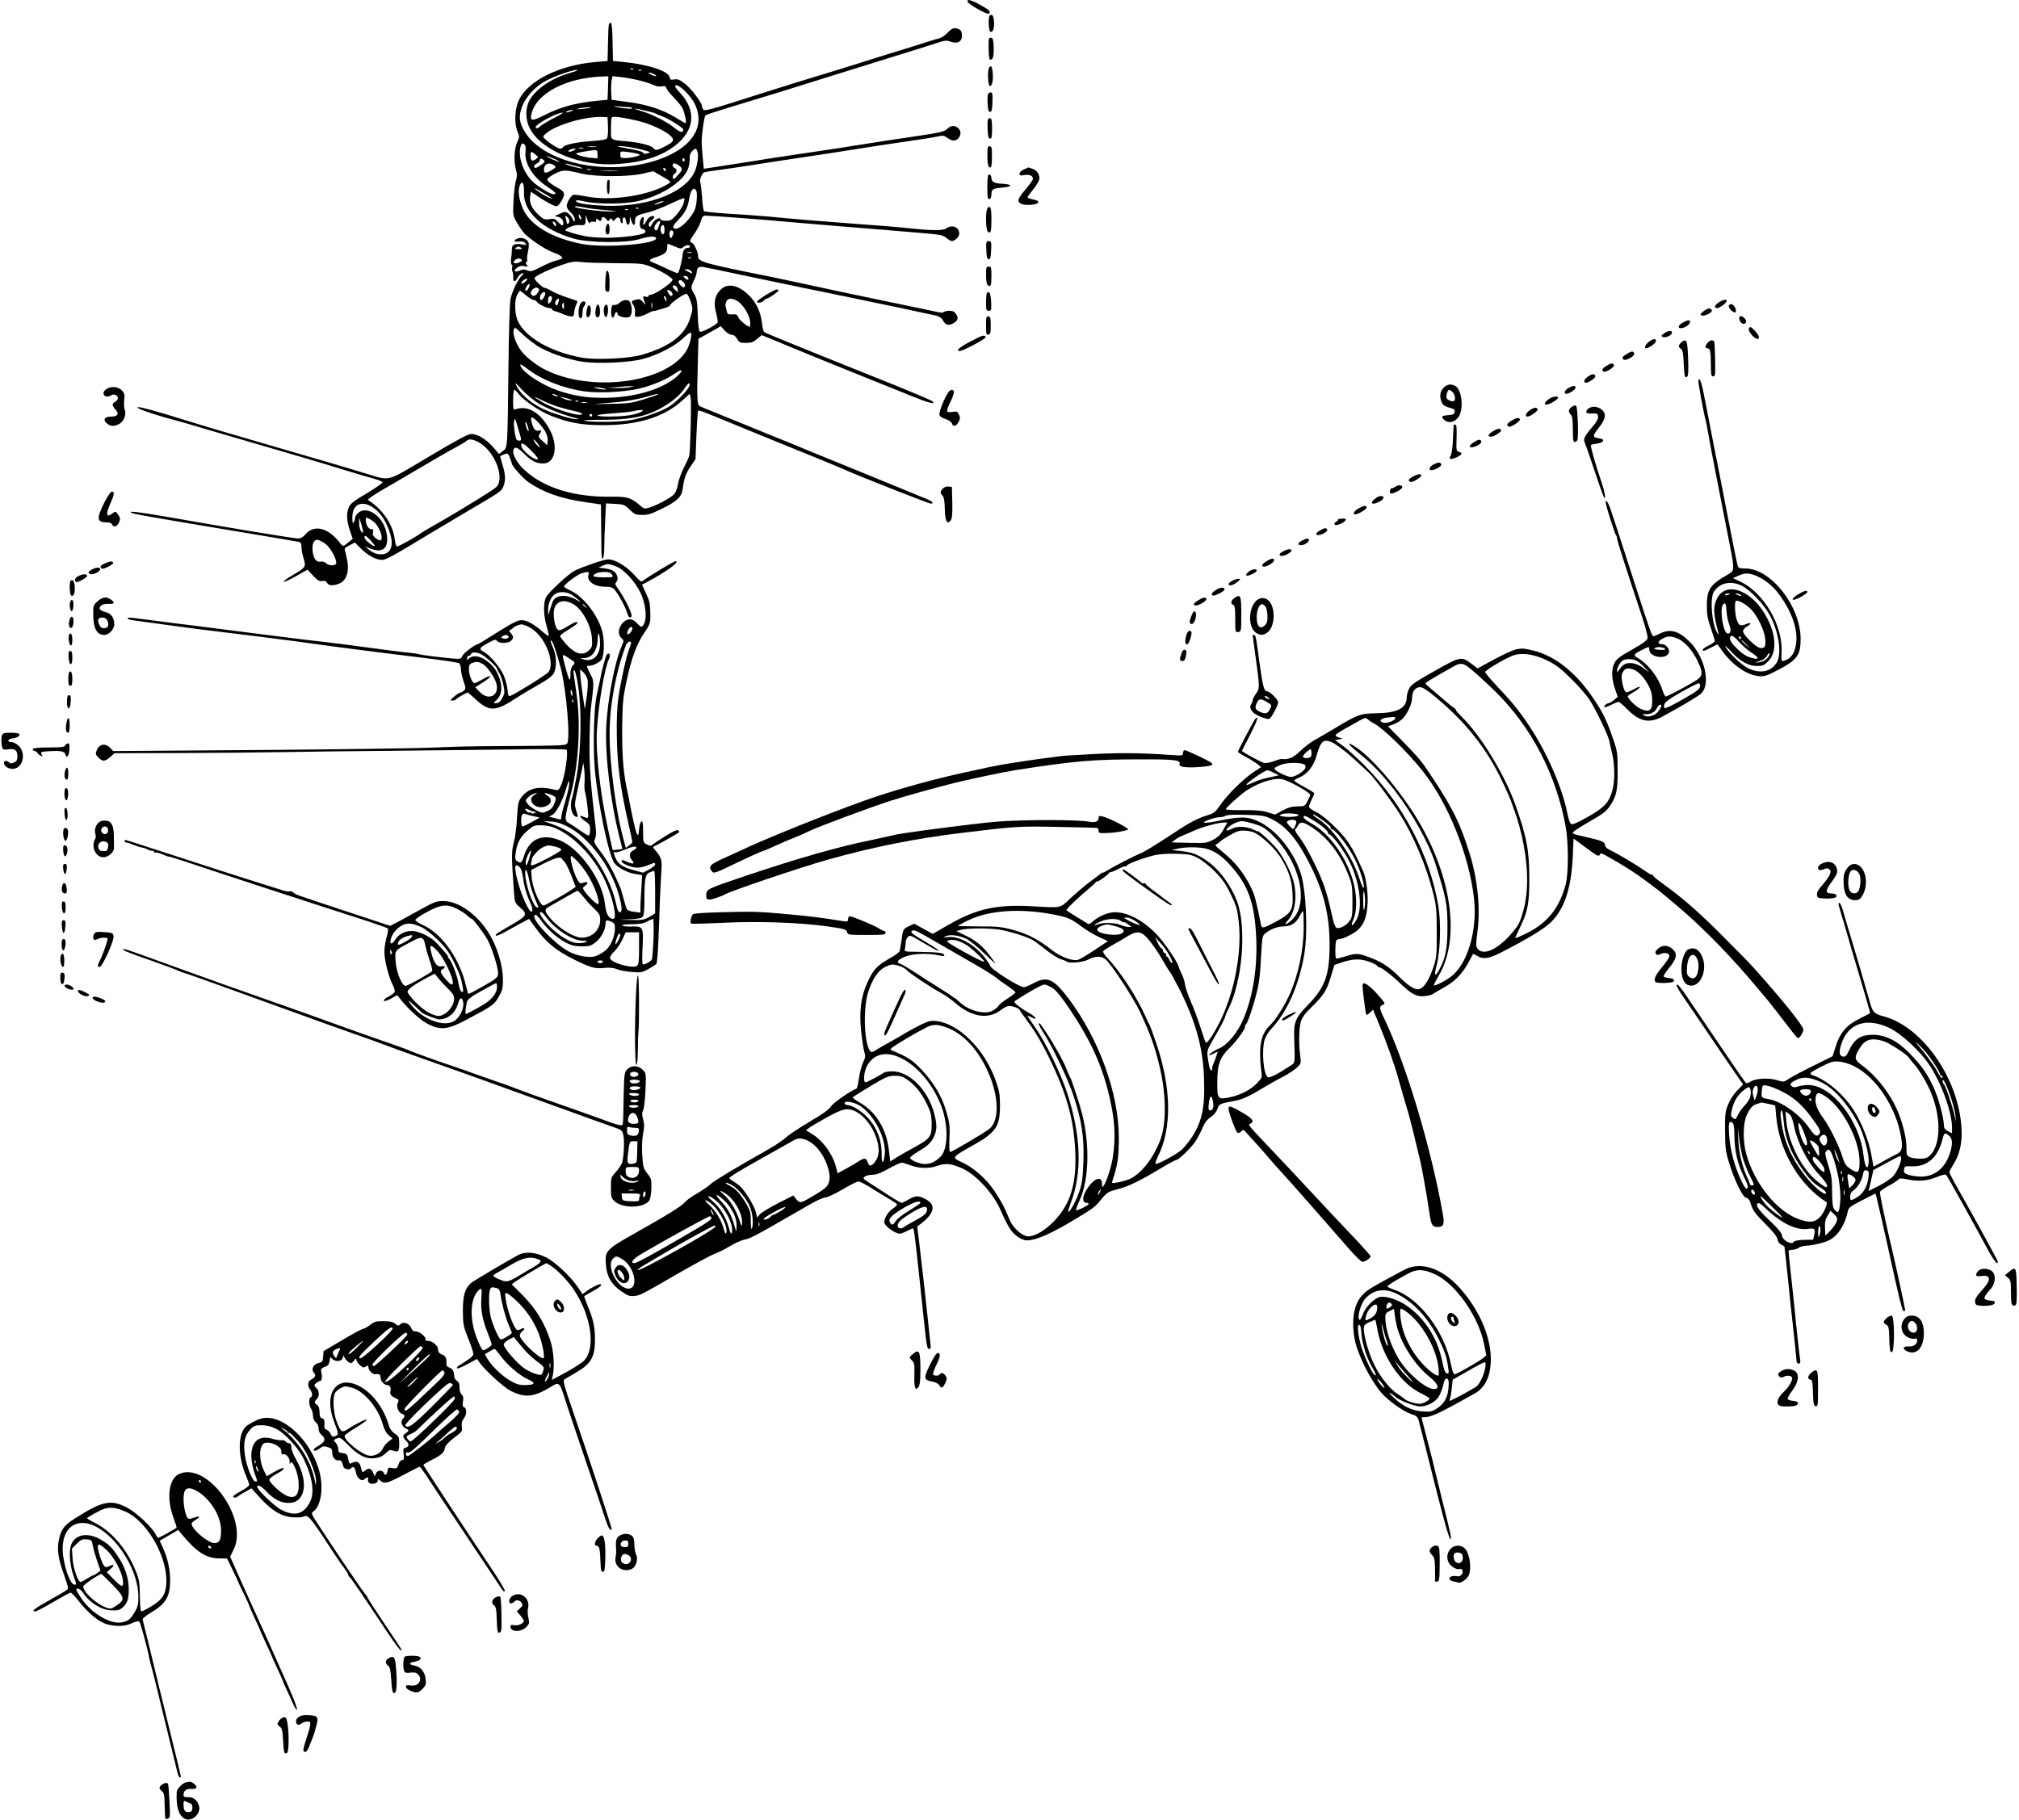 <?xml version="1.0" standalone="no"?>
<!DOCTYPE svg PUBLIC "-//W3C//DTD SVG 20010904//EN"
 "http://www.w3.org/TR/2001/REC-SVG-20010904/DTD/svg10.dtd">
<svg version="1.0" xmlns="http://www.w3.org/2000/svg"
 width="1507pt" height="1359pt" viewBox="0 0 1507 1359"
 preserveAspectRatio="xMidYMid meet">
<g transform="translate(0,1359) scale(0.1,-0.1)"
fill="#000000" stroke="none">
<path d="M7222 13578 c7 -21 149 -101 160 -90 15 15 4 27 -66 66 -65 36 -101
46 -94 24z"/>
<path d="M7387 13473 c-12 -11 -8 -111 4 -119 16 -10 29 15 29 58 0 55 -14 81
-33 61z"/>
<path d="M4545 13408 c-3 -7 -6 -71 -7 -143 l-3 -130 -90 -8 c-268 -23 -500
-137 -571 -282 -32 -66 -37 -176 -11 -238 15 -35 15 -40 -3 -80 -23 -49 -26
-148 -8 -208 9 -30 8 -48 -1 -77 -7 -20 -15 -87 -18 -148 -5 -107 -5 -112 22
-160 15 -27 39 -62 52 -79 36 -43 167 -132 224 -150 26 -9 53 -23 59 -30 13
-16 17 -14 -55 -35 -22 -7 -70 -28 -106 -47 -58 -30 -69 -32 -92 -22 -20 9
-33 9 -57 -1 -39 -16 -52 -4 -22 20 17 14 32 18 55 13 28 -6 31 -5 19 9 -9 11
-10 18 -2 23 6 3 8 10 5 15 -3 5 -1 30 5 57 6 26 9 57 6 68 -7 29 -49 47 -81
35 -36 -14 -31 -30 8 -23 23 3 37 0 47 -12 13 -15 11 -16 -22 -10 -53 10 -78
-1 -77 -33 0 -15 -2 -46 -6 -69 -3 -23 -1 -44 4 -48 6 -3 8 -12 4 -20 -3 -8
-2 -23 2 -32 4 -10 7 -30 6 -45 -3 -34 14 -36 30 -5 13 24 28 37 44 37 6 -1 1
-8 -10 -18 -26 -22 -71 -113 -84 -172 -7 -26 -13 -239 -16 -515 -7 -616 -6
-594 -41 -622 l-29 -22 -43 49 c-53 61 -117 100 -163 100 -26 0 -99 -39 -319
-170 -325 -193 -281 -182 -470 -125 -146 45 -362 108 -610 180 -333 96 -599
175 -750 222 -199 62 -311 93 -335 93 -15 0 -13 -4 10 -14 35 -17 164 -58 250
-80 33 -8 134 -37 225 -65 91 -27 262 -77 380 -111 297 -86 487 -142 675 -200
88 -27 186 -56 217 -64 31 -9 60 -20 63 -26 3 -5 -49 -42 -116 -82 -97 -57
-125 -79 -135 -105 -20 -46 -17 -99 7 -173 l22 -63 -24 -19 c-13 -10 -30 -23
-37 -29 -10 -8 -18 -4 -35 18 -87 114 -193 140 -258 63 -18 -21 -34 -30 -56
-30 -30 0 -522 81 -968 160 -226 39 -313 49 -270 30 21 -9 93 -22 805 -141
228 -38 425 -71 438 -74 17 -4 22 -12 22 -38 0 -19 7 -57 16 -86 19 -64 17
-67 -84 -126 -40 -24 -69 -45 -65 -48 5 -3 47 16 93 42 l85 48 42 -45 c34 -36
47 -43 68 -40 18 4 29 0 36 -13 12 -23 47 -24 93 -5 50 21 73 87 59 164 -6 32
-14 67 -18 79 -6 18 -1 25 34 42 l40 21 43 -44 c51 -51 115 -86 158 -86 30 0
82 28 355 194 66 39 176 105 245 146 291 171 291 171 306 206 19 46 18 91 -6
165 -10 35 -18 64 -17 64 60 26 56 27 72 -11 8 -20 15 -40 15 -44 0 -18 83
-111 125 -140 113 -78 243 -123 425 -149 l115 -17 2 -159 c1 -88 2 -179 2
-202 2 -78 21 -46 21 35 0 42 3 135 7 206 l6 128 68 -4 c64 -3 71 -6 109 -43
36 -35 45 -39 92 -39 43 -1 70 7 140 42 120 58 154 89 163 150 11 82 24 119
61 172 l35 52 7 178 c4 98 10 181 13 184 5 6 39 -7 334 -129 77 -32 176 -72
220 -90 356 -144 516 -210 550 -226 75 -35 618 -249 632 -249 27 0 12 18 -29
34 -24 10 -90 37 -148 61 -58 24 -190 78 -295 121 -104 42 -280 114 -390 159
-110 46 -258 106 -330 135 -71 29 -170 69 -220 90 -49 20 -137 56 -195 79 -58
23 -111 45 -119 50 -18 11 -20 66 -13 304 l5 198 46 25 c25 14 63 35 83 47
l38 22 29 -33 c17 -18 40 -32 53 -32 15 0 29 -10 40 -30 15 -27 22 -30 65 -30
39 0 56 6 83 29 l35 29 45 -18 c25 -10 117 -48 205 -85 88 -36 293 -120 455
-185 162 -65 351 -141 420 -169 128 -52 178 -64 150 -37 -8 8 -206 91 -440
184 -621 249 -804 324 -816 333 -6 5 -14 36 -17 68 -9 84 -45 158 -104 213
-81 75 -158 86 -209 31 -40 -43 -49 -96 -29 -169 9 -35 14 -67 11 -73 -12 -18
-116 -73 -130 -68 -10 4 -15 37 -18 124 -3 100 -8 126 -26 157 -27 46 -27 52
-2 104 11 22 20 49 20 59 0 32 16 46 46 40 16 -2 151 -30 299 -62 275 -58 604
-126 820 -170 206 -42 588 -123 625 -132 21 -6 40 -19 47 -33 17 -34 39 -43
70 -28 41 20 50 41 30 72 -13 19 -26 26 -50 26 -18 0 -37 -4 -43 -10 -6 -6
-24 -5 -49 1 -22 5 -179 38 -350 73 -302 63 -463 97 -710 151 -66 14 -140 30
-165 35 -538 108 -560 115 -560 161 0 27 -29 89 -45 96 -22 8 -19 17 19 70 19
27 40 67 47 91 9 33 17 42 34 42 42 0 440 -30 655 -50 118 -10 278 -24 355
-30 77 -6 190 -15 250 -20 61 -5 200 -17 310 -26 183 -15 202 -18 228 -40 16
-13 34 -24 41 -24 23 0 56 32 56 55 0 50 -53 71 -99 39 -25 -18 -113 -16 -316
6 -49 5 -189 17 -310 25 -246 18 -517 40 -675 56 -58 5 -194 16 -302 22 -109
7 -201 16 -204 20 -4 4 -11 52 -14 106 -4 54 -10 103 -13 109 -10 15 13 71 31
76 10 3 55 10 102 16 47 6 168 24 270 40 102 16 264 41 360 55 96 14 272 41
390 60 118 19 296 46 394 60 99 14 200 30 225 36 39 9 48 7 73 -11 34 -25 60
-26 81 -2 22 24 21 55 -1 75 -26 24 -55 21 -84 -7 -23 -20 -54 -27 -244 -55
-121 -18 -289 -43 -374 -57 -85 -13 -182 -29 -215 -34 -33 -5 -154 -23 -270
-40 -115 -17 -304 -46 -420 -65 -115 -18 -228 -36 -251 -39 l-41 -6 -8 83 c-4
45 -8 98 -8 117 1 63 19 190 28 198 6 5 64 25 130 45 332 100 544 166 785 242
146 46 384 120 530 165 146 45 284 89 308 97 35 11 49 12 77 2 51 -19 85 -1
85 45 0 25 -6 38 -19 46 -34 17 -57 11 -89 -25 -18 -19 -45 -37 -60 -41 -15
-3 -52 -14 -82 -24 -30 -10 -138 -44 -240 -75 -102 -31 -210 -65 -240 -75 -30
-10 -131 -41 -225 -70 -228 -69 -402 -123 -565 -175 -348 -112 -403 -127 -411
-113 -5 7 -9 18 -9 24 0 25 -80 132 -126 167 -40 32 -55 38 -81 34 -27 -5 -32
-2 -35 16 -6 46 -163 97 -353 115 l-70 7 -3 143 c-1 86 -6 142 -13 142 -5 0
-12 -6 -14 -12z m182 -334 c-3 -3 -12 -4 -19 -1 -8 3 -5 6 6 6 11 1 17 -2 13
-5z m-417 -9 c0 -2 -33 -14 -72 -25 -134 -40 -258 -130 -293 -214 -25 -59 -21
-135 9 -193 84 -166 377 -287 651 -268 187 12 325 56 429 134 152 115 167 265
41 399 -34 37 -42 51 -31 55 24 9 112 -77 142 -139 71 -145 5 -285 -177 -376
-323 -162 -825 -113 -1039 101 -54 55 -90 123 -90 174 0 97 82 212 193 273 74
40 237 95 237 79z m477 -1 c-3 -3 -12 -4 -19 -1 -8 3 -5 6 6 6 11 1 17 -2 13
-5z m108 -36 c7 -7 2 -8 -15 -3 -14 4 -29 12 -35 17 -7 7 -2 8 15 3 14 -4 30
-12 35 -17z m-357 -95 l-3 -88 -75 -7 c-166 -16 -279 -47 -403 -111 -85 -43
-103 -41 -90 13 35 153 259 270 531 279 l43 1 -3 -87z m236 56 c43 -11 92 -27
108 -35 18 -9 41 -13 58 -9 23 5 30 2 35 -15 4 -11 28 -42 55 -69 26 -26 55
-62 64 -78 16 -32 33 -113 23 -113 -3 0 -35 18 -70 40 -96 60 -213 99 -357
118 l-125 17 -3 55 c-2 30 0 70 3 88 l6 33 62 -6 c34 -4 97 -15 141 -26z m-78
-199 c13 0 24 -4 24 -8 0 -5 -28 -5 -62 0 -77 10 -102 20 -34 13 27 -3 59 -5
72 -5z m-287 -4 c-2 -2 -31 -6 -64 -9 -39 -4 -50 -3 -30 2 31 9 102 14 94 7z
m407 -22 c38 -8 73 -18 79 -22 5 -4 24 -12 42 -18 50 -17 163 -88 163 -101 0
-27 -23 -23 -64 11 -57 47 -166 102 -246 126 -80 23 -65 26 26 4z m-551 -4
c-11 -5 -27 -9 -35 -9 -9 0 -8 4 5 9 11 5 27 9 35 9 9 0 8 -4 -5 -9z m-130
-51 c-44 -23 -90 -50 -103 -62 -16 -15 -25 -18 -33 -10 -17 17 151 111 201
112 8 0 -21 -18 -65 -40z m403 -67 c2 -41 -2 -79 -8 -86 -6 -8 -50 -15 -112
-19 -110 -7 -210 -28 -216 -46 -2 -6 -11 -11 -20 -11 -25 1 -127 73 -127 90 0
8 25 30 55 48 94 56 271 102 380 99 l45 -2 3 -73z m222 46 c94 -22 209 -76
247 -114 30 -30 22 -44 -49 -80 -55 -28 -67 -29 -82 -9 -14 19 -106 42 -198
50 -126 11 -118 4 -118 94 0 43 3 81 7 85 10 10 90 -1 193 -26z m-843 -179 c6
-6 9 -28 6 -49 -12 -86 53 -192 162 -264 60 -40 74 -56 50 -56 -23 0 -72 27
-133 72 -87 65 -140 196 -116 286 7 24 15 27 31 11z m531 -16 c-16 -2 -40 -2
-55 0 -16 2 -3 4 27 4 30 0 43 -2 28 -4z m288 -8 c40 -8 82 -19 95 -23 l24 -9
-25 -8 c-15 -5 -25 -4 -28 3 -3 10 -48 22 -157 41 -44 8 -46 9 -15 10 19 0 67
-6 106 -14z m-383 -2 c-7 -2 -21 -2 -30 0 -10 3 -4 5 12 5 17 0 24 -2 18 -5z
m-73 -17 c-14 -7 -29 -11 -34 -8 -12 6 15 22 39 22 17 0 17 -2 -5 -14z m924
-2 c10 -26 7 -73 -9 -129 -50 -172 -345 -294 -681 -281 -119 5 -197 16 -211
30 -14 14 6 14 67 1 102 -22 305 -19 403 6 182 45 339 153 366 250 7 25 11 58
9 72 -1 14 5 34 16 46 23 25 32 26 40 5z m-744 -25 l0 -31 -52 4 c-53 5 -115
24 -106 33 5 5 101 22 136 24 18 1 22 -4 22 -30z m-458 -7 c17 -14 17 -16 0
-28 -29 -23 -42 -16 -42 22 0 37 6 38 42 6z m762 8 c18 -6 16 -9 -19 -19 -22
-6 -57 -11 -77 -11 -34 0 -38 3 -38 26 0 26 0 26 57 19 31 -4 66 -10 77 -15z
m-588 -58 c-5 -4 -96 35 -96 42 0 2 22 -5 50 -17 27 -11 48 -23 46 -25z m-115
-5 c-5 -7 -23 -20 -39 -29 -24 -15 -31 -15 -35 -4 -3 8 5 18 19 25 13 6 24 18
24 26 0 13 4 14 21 5 14 -8 17 -15 10 -23z m1049 17 c0 -8 -5 -12 -10 -9 -6 4
-8 11 -5 16 9 14 15 11 15 -7z m-975 -38 c18 -13 17 -15 -15 -35 -45 -27 -60
-27 -60 2 0 43 38 60 75 33z m168 -7 c26 -6 46 -14 43 -16 -5 -5 -116 23 -124
33 -4 3 2 4 13 1 11 -3 42 -11 68 -18z m765 5 c30 -20 28 -33 -10 -74 -28 -31
-33 -33 -36 -16 -2 10 3 23 12 28 20 11 21 37 1 44 -18 7 -20 34 -2 34 7 0 23
-7 35 -16z m-98 -35 c0 -6 -4 -7 -10 -4 -5 3 -10 11 -10 16 0 6 5 7 10 4 6 -3
10 -11 10 -16z m-557 4 c-7 -2 -21 -2 -30 0 -10 3 -4 5 12 5 17 0 24 -2 18 -5z
m-73 -29 c105 -25 354 -25 460 0 l75 18 68 -39 c67 -39 68 -40 45 -55 -139
-88 -427 -132 -615 -94 -44 9 -87 14 -95 11 -19 -8 -48 -58 -48 -84 0 -11 14
-33 30 -48 19 -17 30 -36 30 -52 -1 -24 -2 -24 -20 11 -22 40 -49 54 -77 39
-10 -5 -27 -13 -38 -17 -18 -6 -17 -8 9 -13 29 -6 48 -34 38 -59 -3 -9 -13 -4
-33 17 -25 28 -32 31 -67 25 -36 -6 -44 -2 -80 30 -52 47 -73 92 -65 139 l5
36 57 -38 c61 -41 118 -71 135 -71 16 0 56 63 56 89 0 14 -11 28 -31 39 -63
35 -94 58 -94 72 0 8 25 27 55 42 61 32 78 32 200 2z m263 19 c-29 -2 -77 -2
-105 0 -29 2 -6 3 52 3 58 0 81 -1 53 -3z m-692 -159 c-6 -145 139 -279 374
-346 110 -31 384 -34 485 -4 76 22 121 26 127 9 16 -45 -386 -77 -555 -44
-221 43 -382 138 -437 259 -31 68 -41 136 -26 176 18 45 35 18 32 -50z m209
-44 c8 -5 -2 -3 -22 4 -33 13 -108 63 -108 71 0 4 101 -55 130 -75z m1076 59
c12 -20 4 -119 -13 -152 -43 -83 -129 -155 -154 -130 -10 10 -2 24 35 63 52
55 70 91 81 160 10 61 33 88 51 59z m-96 -103 c-6 -19 -29 -55 -51 -80 -35
-39 -44 -45 -79 -44 -22 0 -40 5 -40 10 0 23 -44 0 -61 -31 -16 -29 -19 -32
-25 -16 -5 13 0 24 20 40 16 13 24 25 18 29 -17 10 -42 -5 -58 -35 -19 -37
-28 -37 -20 1 7 36 -11 41 -24 6 -11 -29 -2 -66 16 -66 19 0 29 -21 14 -30
-28 -17 -173 -35 -285 -35 -92 1 -142 6 -212 24 -51 13 -93 27 -93 32 0 14 67
41 97 39 50 -4 53 -1 54 38 l1 37 12 -34 c8 -23 15 -31 20 -23 4 7 16 10 27 7
14 -5 19 -2 19 11 0 14 3 15 12 6 16 -16 28 -15 28 3 0 20 20 19 36 -2 12 -16
15 -16 24 -3 9 13 11 13 20 0 8 -13 11 -12 23 4 15 20 37 15 37 -9 0 -8 5 -17
11 -21 7 -4 9 2 7 16 -2 13 2 25 9 27 6 2 13 -8 15 -23 5 -41 28 -43 29 -2 l1
33 10 -32 c13 -41 28 -43 28 -4 0 37 11 45 97 65 39 10 115 39 170 66 54 26
99 44 101 39 2 -5 -1 -24 -8 -43z m-170 9 c-46 -18 -64 -17 -25 0 17 8 37 14
45 14 8 0 -1 -7 -20 -14z m-563 -35 c26 -6 95 -14 153 -19 97 -8 100 -8 35
-10 -70 -1 -251 22 -262 33 -9 9 20 7 74 -4z m400 -6 c-3 -3 -12 -4 -19 -1 -8
3 -5 6 6 6 11 1 17 -2 13 -5z m-80 -10 c-3 -3 -12 -4 -19 -1 -8 3 -5 6 6 6 11
1 17 -2 13 -5z m-347 -67 c0 -5 -4 -5 -10 -2 -5 3 -10 14 -10 23 0 15 2 15 10
2 5 -8 10 -19 10 -23z m-90 -18 c0 -17 -20 -29 -20 -11 0 4 -3 18 -7 32 -6 22
-5 24 10 11 9 -7 17 -22 17 -32z m-100 -25 c0 -20 -7 -17 -20 6 -9 16 -8 18 5
14 8 -4 15 -12 15 -20z m775 9 c-4 -10 -10 -26 -12 -35 -3 -10 -9 -18 -14 -18
-17 0 -20 22 -5 45 19 29 42 34 31 8z m35 -49 c0 -24 -4 -34 -12 -32 -24 8
-22 68 2 68 5 0 10 -16 10 -36z m65 -14 c3 -5 1 -20 -6 -32 -12 -22 -12 -22
-19 -3 -12 33 9 62 25 35z m11 -110 c42 -18 49 -19 64 -5 19 17 50 20 50 5 0
-5 -6 -10 -12 -10 -24 0 -40 -17 -42 -46 -4 -51 -29 -144 -38 -144 -5 0 -46
17 -91 39 -45 21 -90 41 -99 44 -29 10 -20 23 25 36 65 20 87 37 87 71 0 17 2
30 4 30 2 0 26 -9 52 -20z m-1146 -10 c11 -7 6 -10 -20 -10 -26 0 -31 3 -20
10 8 5 17 10 20 10 3 0 12 -5 20 -10z m1273 -37 c-7 -2 -21 -2 -30 0 -10 3 -4
5 12 5 17 0 24 -2 18 -5z m-6 -39 c-3 -3 -12 -4 -19 -1 -8 3 -5 6 6 6 11 1 17
-2 13 -5z m-1262 -14 c7 -12 -42 -33 -56 -24 -14 8 10 34 32 34 10 0 21 -5 24
-10z m710 -25 c185 -1 192 -2 260 -29 70 -29 155 -80 155 -94 0 -22 -130 -111
-162 -112 -10 0 -18 -5 -18 -11 0 -6 -9 -8 -21 -4 -23 8 -23 1 -4 -50 6 -14 2
-12 -14 8 -18 22 -28 26 -49 21 -41 -10 -43 -13 -26 -39 9 -13 15 -34 14 -47
-4 -45 -2 -48 33 -41 17 3 47 15 65 25 18 10 36 17 40 16 4 0 14 1 22 4 8 3
34 11 58 17 23 7 42 16 42 20 0 15 111 93 125 87 7 -2 21 -29 31 -59 16 -53
16 -56 -5 -123 -39 -127 -151 -212 -361 -273 -92 -27 -328 -39 -435 -23 -129
21 -266 71 -355 132 -75 51 -126 110 -142 162 -19 65 -16 149 5 182 l18 27 44
-35 c24 -20 50 -36 59 -36 8 0 19 -6 23 -13 10 -17 70 -47 95 -47 10 0 18 -4
18 -9 0 -5 12 -12 28 -16 15 -3 41 -13 57 -21 17 -7 41 -15 54 -16 20 -3 24 2
27 32 2 19 9 45 16 57 6 13 9 24 7 26 -2 1 -38 14 -79 27 -41 14 -92 35 -112
47 -21 13 -43 23 -50 23 -17 0 -78 58 -78 73 0 15 91 59 200 98 76 26 93 29
155 22 39 -4 156 -7 260 -8z m555 -60 c16 -19 3 -19 -30 0 -24 13 -24 14 -4
15 12 0 27 -7 34 -15z m-25 -46 c12 -19 -5 -23 -22 -6 -16 16 -16 17 -1 17 9
0 20 -5 23 -11z m-1212 -31 c-13 -12 -26 -18 -30 -14 -4 4 1 14 11 22 31 22
43 17 19 -8z m1180 -6 c10 -11 13 -23 8 -31 -7 -11 -13 -9 -30 8 -12 12 -19
26 -16 31 9 15 20 12 38 -8z m-1155 -37 c-6 -14 -15 -25 -20 -25 -11 0 -10 7
2 31 16 28 32 23 18 -6z m1111 -15 c3 -25 3 -25 -18 -6 -26 23 -27 39 -3 34 9
-2 19 -14 21 -28z m-1046 -26 c-18 -28 -41 -31 -50 -7 -9 23 34 58 53 42 11
-9 11 -15 -3 -35z m1007 -9 c0 -21 -17 -18 -30 4 -15 28 -13 33 10 21 11 -6
20 -17 20 -25z m-950 4 c0 -17 -20 -49 -30 -49 -14 0 -12 34 2 48 15 15 28 15
28 1z m50 -38 c0 -10 -7 -24 -15 -31 -13 -10 -15 -9 -15 12 0 14 3 28 7 31 12
13 23 7 23 -12z m853 -1 c3 -11 3 -20 1 -20 -2 0 -8 9 -14 20 -6 11 -7 20 -2
20 6 0 12 -9 15 -20z m-806 -30 c-9 -24 -13 -27 -20 -14 -5 9 -4 21 3 30 20
24 29 16 17 -16z m1331 16 c47 -24 102 -114 102 -166 0 -16 -2 -30 -5 -30 -16
0 -81 55 -86 73 -4 18 -12 22 -42 20 -33 -2 -37 1 -43 25 -3 15 -7 32 -9 37
-1 6 1 20 6 33 10 26 37 29 77 8z m-631 -53 c-3 -10 -5 -2 -5 17 0 19 2 27 5
18 2 -10 2 -26 0 -35z m-657 10 c0 -21 -3 -24 -9 -14 -5 8 -7 20 -4 28 8 21
13 15 13 -14z m-172 -311 c86 -46 217 -89 314 -103 113 -16 339 -6 443 20 110
29 239 94 302 154 29 28 56 47 59 44 13 -13 -8 -96 -35 -139 -152 -239 -711
-311 -1056 -136 -64 33 -144 96 -175 139 -40 55 -64 122 -56 154 7 27 7 26 74
-37 37 -34 95 -78 130 -96z m-94 -161 c102 -78 267 -142 421 -163 111 -15 310
-4 415 23 98 25 189 64 255 109 60 42 72 29 18 -20 -112 -99 -321 -160 -554
-160 -125 0 -214 15 -333 54 -114 39 -249 125 -277 177 -15 28 -1 23 55 -20z
m79 -255 c60 -36 187 -86 282 -109 17 -4 17 -5 -4 -6 -30 -1 -146 33 -225 66
-97 40 -184 112 -218 177 -19 37 -17 36 37 -22 31 -34 89 -82 128 -106z m1122
132 c-10 -32 -101 -124 -153 -155 -62 -37 -186 -81 -276 -98 -81 -16 -281 -19
-351 -7 -24 5 30 8 130 8 249 0 372 33 520 139 33 24 74 64 90 89 32 49 50 60
40 24z m-440 -8 c-16 -4 -61 -7 -100 -7 l-70 1 70 6 c39 4 84 7 100 7 l30 1
-30 -8z m-200 -10 c27 -7 27 -8 5 -8 -14 0 -38 4 -55 8 -27 7 -27 8 -5 8 14 0
39 -4 55 -8z m-632 -43 c34 -45 158 -129 237 -160 140 -55 233 -71 395 -71
258 0 455 62 588 184 l55 50 7 -29 c7 -33 -2 -404 -11 -436 -3 -11 -21 -50
-40 -87 -19 -38 -39 -93 -44 -124 -7 -40 -17 -63 -35 -80 -30 -27 -120 -75
-178 -93 -36 -12 -39 -11 -74 19 -61 54 -96 64 -208 62 -277 -5 -505 65 -651
200 -71 65 -106 150 -68 165 10 4 33 -11 67 -45 56 -55 90 -72 142 -72 84 0
112 117 57 235 -65 135 -166 202 -259 171 -23 -7 -23 -6 -23 68 0 42 4 76 9
76 5 0 20 -15 34 -33z m282 -7 c13 -6 15 -9 5 -9 -8 0 -22 4 -30 9 -18 12 -2
12 25 0z m753 4 c-3 -3 -50 -19 -105 -36 -88 -27 -114 -31 -248 -33 -150 -3
-150 -3 -40 5 140 10 233 25 315 49 72 21 86 24 78 15z m-738 -92 c36 -11 91
-25 123 -32 34 -7 55 -16 51 -22 -14 -22 -207 37 -296 90 -32 19 -58 36 -58
38 0 2 26 -9 58 -25 31 -16 86 -38 122 -49z m85 57 l20 -8 -20 0 c-11 0 -33 6
-50 14 l-30 14 30 -6 c17 -3 39 -10 50 -14z m62 -15 c-3 -3 -12 -4 -19 -1 -8
3 -5 6 6 6 11 1 17 -2 13 -5z m61 -11 c-10 -2 -26 -2 -35 0 -10 3 -2 5 17 5
19 0 27 -2 18 -5z m409 -67 c-10 -8 -47 -19 -81 -25 -74 -13 -246 -15 -246 -2
0 4 51 11 113 15 61 4 128 11 147 15 19 5 46 9 60 10 23 0 24 -1 7 -13z m-367
-26 c0 -5 -4 -10 -10 -10 -5 0 -10 5 -10 10 0 6 5 10 10 10 6 0 10 -4 10 -10z
m-353 -117 c16 -27 23 -53 21 -75 l-3 -32 -35 31 c-31 28 -34 34 -22 52 16 28
15 33 -7 26 -10 -3 -23 1 -30 9 -16 19 -32 77 -25 88 8 13 70 -48 101 -99z
m-180 -50 c4 -17 1 -23 -10 -23 -9 0 -18 4 -22 9 -11 19 -23 107 -18 136 6 27
8 23 25 -35 11 -36 22 -75 25 -87z m58 49 c-6 -6 -25 45 -24 66 0 9 7 -1 15
-22 8 -22 12 -41 9 -44z m-377 -81 c98 -51 176 -197 158 -295 -6 -33 -16 -43
-89 -89 -124 -79 -292 -180 -387 -233 -47 -26 -98 -57 -115 -69 -40 -29 -159
-95 -172 -95 -6 0 -13 25 -17 56 -12 100 -82 210 -177 276 l-24 17 25 20 c14
11 61 41 105 66 44 25 125 72 180 105 126 75 302 177 368 212 28 15 55 32 61
38 15 15 42 12 84 -9z m454 -25 c10 -19 10 -20 -6 -7 -9 8 -22 24 -28 35 -10
19 -10 20 6 7 9 -8 22 -24 28 -35z m-55 -42 c30 -30 52 -58 49 -61 -19 -19
-126 67 -126 102 0 27 21 16 77 -41z m-1164 -437 c48 -39 88 -106 111 -188 30
-101 -10 -161 -95 -145 -19 3 -47 17 -64 31 l-30 26 39 -16 c81 -32 126 -7
126 69 0 111 -82 216 -169 216 -32 0 -71 -32 -71 -59 0 -9 -5 -23 -10 -31 -7
-11 -10 0 -10 38 0 106 82 134 173 59z m-2 -103 c39 -45 61 -115 40 -128 -5
-3 -21 4 -36 15 -20 17 -25 27 -21 45 5 19 2 24 -14 24 -21 0 -40 34 -40 71 0
18 2 18 28 5 15 -8 34 -22 43 -32z m-91 -64 c-1 -11 -4 -10 -15 4 -8 11 -15
38 -14 60 l0 41 15 -45 c7 -25 14 -52 14 -60z m58 -66 c18 -20 31 -38 29 -40
-8 -8 -72 42 -75 59 -5 27 10 20 46 -19z m-344 -20 c37 -26 86 -108 86 -146 0
-23 -55 -25 -77 -2 -9 9 -26 14 -39 11 -32 -6 -53 20 -60 75 -7 51 7 88 34 88
10 0 35 -12 56 -26z"/>
<path d="M4530 12196 c0 -31 5 -56 10 -56 6 0 10 20 10 45 0 25 0 48 1 52 0 4
-4 9 -10 11 -7 2 -11 -17 -11 -52z"/>
<path d="M4526 11904 c-11 -29 -7 -64 9 -64 11 0 15 11 15 40 0 40 -13 53 -24
24z"/>
<path d="M4526 11560 c-3 -8 -7 -44 -8 -80 -3 -55 0 -65 15 -68 15 -3 17 5 17
65 0 69 -13 113 -24 83z"/>
<path d="M4625 11330 c-9 -10 -27 -18 -39 -17 -18 2 -21 -4 -24 -45 -3 -49 15
-68 25 -28 6 23 23 27 23 6 0 -23 82 -37 95 -16 13 21 14 56 4 88 -8 26 -16
32 -38 32 -15 0 -36 -9 -46 -20z"/>
<path d="M4331 11321 c-13 -23 -17 -83 -7 -99 12 -20 24 -4 24 34 0 20 5 41
11 47 6 6 11 17 11 24 0 20 -28 16 -39 -6z"/>
<path d="M4446 11279 c-7 -45 5 -72 25 -52 13 13 8 85 -7 90 -7 2 -14 -14 -18
-38z"/>
<path d="M4512 11304 c-12 -24 -3 -86 12 -81 6 2 12 21 14 42 4 44 -11 67 -26
39z"/>
<path d="M4385 11298 c-10 -34 -11 -69 -3 -75 15 -8 28 17 28 55 0 31 -17 45
-25 20z"/>
<path d="M7379 13273 c-1 -57 2 -117 8 -126 3 -4 11 -3 18 3 9 8 13 34 12 83
-2 60 -5 72 -19 75 -15 3 -18 -4 -19 -35z"/>
<path d="M7381 13082 c-10 -19 -7 -119 4 -131 15 -14 28 25 26 76 -3 65 -14
85 -30 55z"/>
<path d="M7374 12886 c-3 -7 -4 -40 -2 -72 2 -44 7 -59 18 -59 12 0 16 16 18
73 2 60 0 72 -13 72 -9 0 -18 -6 -21 -14z"/>
<path d="M7374 12697 c-3 -8 -4 -43 -2 -78 2 -49 7 -64 18 -64 12 0 15 15 15
74 0 51 -4 76 -12 78 -7 3 -15 -2 -19 -10z"/>
<path d="M7370 12426 c0 -68 10 -99 28 -82 3 4 6 39 6 78 1 61 -2 73 -16 76
-16 3 -18 -5 -18 -72z"/>
<path d="M7643 12325 c-19 -8 -33 -21 -33 -31 0 -14 7 -16 37 -11 38 7 63 -5
63 -29 0 -7 -25 -42 -55 -78 -59 -69 -66 -89 -36 -106 34 -18 131 -9 131 11 0
10 -8 14 -52 23 -16 4 -28 10 -28 14 0 4 18 29 40 56 22 27 43 60 46 73 9 34
-13 70 -49 83 -16 5 -30 10 -31 10 -1 -1 -16 -7 -33 -15z"/>
<path d="M7376 12282 c-8 -14 -9 -158 -2 -171 12 -18 26 -2 26 29 0 37 12 44
85 50 75 6 74 24 -2 28 -62 3 -83 14 -83 43 0 20 -16 34 -24 21z"/>
<path d="M7372 12038 c-17 -17 -16 -162 1 -177 22 -18 27 -2 27 90 0 88 -7
108 -28 87z"/>
<path d="M7362 11723 c2 -53 6 -68 18 -68 12 0 16 15 18 68 3 62 1 67 -18 67
-19 0 -21 -5 -18 -67z"/>
<path d="M7360 11536 c0 -41 5 -68 13 -75 22 -17 27 -3 27 71 0 61 -2 68 -20
68 -18 0 -20 -7 -20 -64z"/>
<path d="M5720 11390 c-36 -22 -66 -44 -68 -50 -6 -16 34 -12 48 5 7 8 16 15
21 15 14 0 89 52 89 61 0 17 -25 8 -90 -31z"/>
<path d="M7367 11404 c-4 -4 -7 -36 -7 -71 0 -57 2 -63 20 -63 19 0 21 5 18
67 -3 61 -14 84 -31 67z"/>
<path d="M12838 11338 c-40 -23 -50 -48 -20 -48 9 1 30 12 47 25 42 34 22 51
-27 23z"/>
<path d="M12905 11309 c-10 -15 36 -62 49 -49 6 6 5 18 -4 35 -14 26 -34 33
-45 14z"/>
<path d="M12715 11266 c-25 -21 -27 -25 -13 -31 20 -8 81 22 75 38 -7 21 -31
18 -62 -7z"/>
<path d="M7360 11160 c0 -63 2 -71 18 -68 14 3 17 14 17 68 0 54 -3 65 -17 68
-16 3 -18 -5 -18 -68z"/>
<path d="M12982 11209 c4 -30 35 -49 48 -29 6 10 4 20 -7 32 -23 25 -45 23
-41 -3z"/>
<path d="M12563 11183 c-34 -17 -45 -43 -17 -43 33 0 78 35 68 52 -7 11 -13
10 -51 -9z"/>
<path d="M13053 11134 c-6 -17 42 -74 64 -74 21 0 15 24 -16 58 -34 36 -39 38
-48 16z"/>
<path d="M12420 11100 c-23 -17 -23 -19 -7 -26 22 -8 67 14 67 33 0 19 -31 16
-60 -7z"/>
<path d="M7246 11042 c-86 -45 -116 -72 -82 -72 26 0 197 92 193 103 -6 20
-23 16 -111 -31z"/>
<path d="M12308 11039 c-24 -18 -39 -49 -23 -49 21 0 75 37 75 52 0 23 -18 22
-52 -3z"/>
<path d="M12547 11032 c-21 -23 -21 -32 0 -47 13 -9 17 -33 20 -101 5 -106 9
-120 26 -106 9 8 11 44 7 139 -4 105 -8 128 -21 131 -8 1 -23 -6 -32 -16z"/>
<path d="M12747 11032 c-21 -23 -22 -42 -3 -42 21 0 26 -23 26 -121 0 -72 3
-89 15 -89 8 0 16 6 16 13 4 39 -1 239 -6 247 -10 15 -30 12 -48 -8z"/>
<path d="M12143 10948 c-34 -20 -40 -32 -23 -43 16 -10 81 26 78 43 -4 23 -19
23 -55 0z"/>
<path d="M11993 10860 c-34 -20 -41 -34 -23 -45 14 -8 82 34 77 48 -6 18 -21
18 -54 -3z"/>
<path d="M11855 10780 c-30 -20 -39 -40 -20 -47 16 -5 77 36 73 49 -7 19 -21
19 -53 -2z"/>
<path d="M12677 10753 c-5 -8 40 -252 56 -308 3 -11 8 -36 11 -56 3 -19 17
-96 31 -170 15 -74 44 -226 66 -339 22 -113 54 -278 72 -367 33 -170 33 -184
-8 -207 -143 -82 -165 -114 -165 -242 0 -62 7 -98 30 -164 16 -47 30 -90 30
-96 0 -5 -20 -20 -45 -32 -25 -12 -45 -26 -45 -32 0 -14 5 -13 60 15 l49 25
35 -48 c80 -110 184 -181 275 -190 40 -3 58 2 145 48 140 73 166 109 166 230
0 242 -219 523 -410 526 -52 1 -55 2 -62 30 -7 27 -52 252 -84 419 -24 126
-61 317 -93 475 -17 85 -44 227 -61 315 -29 151 -41 188 -53 168z m419 -1457
c65 -23 134 -76 181 -140 117 -158 159 -315 115 -428 -15 -37 -38 -59 -77 -71
-19 -6 -20 -3 -17 66 9 200 -134 443 -308 525 l-55 26 40 18 c48 21 71 22 121
4z m-97 -78 c62 -30 162 -134 208 -215 67 -120 94 -284 58 -353 -40 -76 -131
-95 -224 -45 -50 28 -139 113 -163 158 -6 12 15 -6 46 -40 67 -72 127 -105
192 -105 40 0 52 5 82 35 62 63 62 180 -2 311 -102 212 -309 298 -380 158 -30
-60 -28 -114 9 -252 5 -19 4 -22 -4 -10 -43 61 -61 263 -28 313 43 66 125 84
206 45z m-89 -62 c0 -2 -9 -6 -20 -9 -11 -3 -18 -1 -14 4 5 9 34 13 34 5z m80
-6 c18 -12 2 -12 -25 0 -13 6 -15 9 -5 9 8 0 22 -4 30 -9z m84 -113 c47 -51
95 -153 102 -216 6 -59 -5 -76 -42 -67 -34 9 -124 98 -124 124 0 10 14 26 31
36 37 22 31 33 -10 16 -41 -17 -55 -9 -69 38 -13 42 -16 124 -6 135 13 13 80
-25 118 -66z m-187 -10 c1 -28 10 -71 19 -95 17 -46 14 -72 -10 -72 -34 0 -63
189 -34 218 17 17 21 8 25 -51z m183 -307 c58 -37 65 -55 18 -45 -48 11 -78
29 -125 75 -48 47 -62 78 -42 91 10 6 26 -5 57 -40 23 -27 65 -63 92 -81z
m-75 110 c3 -5 1 -10 -4 -10 -6 0 -11 5 -11 10 0 6 2 10 4 10 3 0 8 -4 11 -10z
m41 -52 l29 -33 -32 29 c-31 28 -38 36 -30 36 2 0 16 -15 33 -32z m152 -105
c-16 -16 -39 -26 -64 -28 -21 -1 -30 -1 -19 2 45 9 73 26 86 50 7 14 15 20 17
13 3 -7 -7 -23 -20 -37z"/>
<path d="M10775 10695 c-28 -27 -32 -68 -13 -110 8 -19 24 -29 55 -38 35 -9
43 -15 41 -32 -2 -15 -12 -21 -38 -23 -59 -5 -65 -10 -45 -32 35 -39 98 -20
121 35 29 71 10 190 -34 214 -33 17 -61 13 -87 -14z m67 -32 c17 -15 24 -53
13 -65 -11 -11 -53 5 -58 21 -5 19 9 61 19 61 4 0 16 -7 26 -17z"/>
<path d="M11708 10694 c-27 -14 -39 -44 -18 -44 22 0 70 31 70 45 0 19 -17 18
-52 -1z"/>
<path d="M789 10682 c-38 -32 -3 -70 40 -43 20 13 51 1 51 -20 0 -10 -9 -23
-20 -29 -26 -14 -25 -28 1 -56 31 -33 19 -54 -31 -54 -50 0 -65 -24 -31 -52
28 -22 53 -23 91 -3 34 18 55 71 41 107 -5 13 -7 45 -4 71 5 41 2 52 -17 72
-29 31 -87 34 -121 7z"/>
<path d="M7076 10658 c-29 -44 -67 -141 -64 -162 2 -15 15 -25 45 -34 25 -8
45 -21 48 -33 9 -28 32 -23 50 11 12 23 13 34 3 55 -11 24 -16 25 -50 20 -47
-8 -49 3 -13 77 14 28 25 60 25 70 0 25 -27 23 -44 -4z"/>
<path d="M11558 10609 c-53 -40 -21 -55 38 -18 19 11 34 25 34 30 0 16 -44 9
-72 -12z"/>
<path d="M11733 10553 c-27 -18 -29 -38 -8 -59 11 -12 15 -39 15 -110 0 -74 3
-94 14 -94 8 0 16 7 20 15 9 25 2 243 -9 254 -6 6 -18 4 -32 -6z"/>
<path d="M11885 10552 c-26 -5 -45 -21 -45 -38 0 -9 13 -12 43 -11 37 2 42 -1
45 -21 3 -16 -9 -39 -35 -70 -67 -79 -77 -100 -65 -125 6 -12 38 -105 72 -207
34 -102 66 -192 71 -200 19 -33 8 37 -17 110 -45 130 -85 272 -79 278 3 3 24
8 48 11 51 7 59 34 12 39 -50 6 -50 18 -1 79 47 61 56 94 32 125 -16 21 -55
36 -81 30z"/>
<path d="M11423 10530 c-32 -19 -45 -50 -22 -50 20 0 80 42 76 53 -6 18 -21
18 -54 -3z"/>
<path d="M11283 10450 c-34 -20 -41 -34 -22 -45 13 -9 92 43 84 55 -9 15 -27
12 -62 -10z"/>
<path d="M10850 10418 c0 -2 -2 -49 -5 -105 -2 -58 -9 -110 -16 -122 -20 -30
-4 -36 41 -16 44 20 51 34 19 42 -19 5 -20 12 -17 104 2 74 0 99 -9 99 -7 0
-13 -1 -13 -2z"/>
<path d="M11143 10370 c-36 -22 -43 -40 -15 -40 25 0 84 39 77 50 -9 15 -26
12 -62 -10z"/>
<path d="M11003 10290 c-57 -35 -33 -56 28 -24 28 14 35 34 13 41 -5 2 -24 -6
-41 -17z"/>
<path d="M10703 10124 c-34 -17 -45 -44 -18 -44 25 0 77 30 73 42 -6 18 -21
19 -55 2z"/>
<path d="M10541 10029 c-26 -15 -31 -23 -22 -32 9 -9 20 -7 48 8 20 11 38 26
41 33 6 19 -29 14 -67 -9z"/>
<path d="M10413 9955 c-13 -9 -23 -13 -23 -8 0 4 -5 0 -11 -10 -7 -13 -8 -22
-1 -29 12 -12 94 31 89 47 -6 17 -31 16 -54 0z"/>
<path d="M7037 9942 c-21 -23 -21 -31 -2 -52 11 -12 16 -42 17 -99 2 -91 18
-122 44 -86 11 15 14 48 12 135 l-3 115 -26 3 c-15 2 -32 -5 -42 -16z"/>
<path d="M780 9841 c-62 -125 -59 -151 20 -151 18 0 33 -6 36 -15 10 -25 38
-17 52 14 11 26 11 33 -4 55 -19 30 -22 31 -48 11 -44 -33 -48 -4 -11 79 29
65 31 86 10 86 -8 0 -32 -34 -55 -79z"/>
<path d="M10290 9883 c-20 -7 -50 -34 -50 -45 0 -13 24 -10 59 8 41 21 34 52
-9 37z"/>
<path d="M11987 9828 c11 -52 67 -224 74 -232 5 -6 9 -17 9 -26 0 -15 63 -212
186 -583 25 -76 44 -148 42 -160 -2 -16 -32 -39 -117 -87 -99 -56 -117 -71
-133 -105 -22 -48 -19 -116 9 -195 l18 -52 -28 -24 c-15 -13 -34 -24 -41 -24
-8 0 -19 -7 -26 -15 -18 -21 2 -19 50 5 22 11 44 20 51 20 6 0 35 -24 63 -53
95 -96 167 -111 271 -53 150 82 262 149 282 168 74 69 29 273 -86 388 -81 81
-146 98 -221 60 -22 -11 -43 -20 -48 -20 -12 0 -30 52 -131 365 -129 401 -180
557 -197 603 -16 44 -36 58 -27 20z m539 -1007 c51 -23 108 -88 145 -166 43
-89 40 -114 -18 -149 -73 -44 -209 -116 -220 -116 -5 0 -17 25 -27 55 -28 90
-109 193 -182 233 -35 18 -30 29 26 57 59 30 60 30 60 7 0 -63 137 -79 148
-19 4 22 -25 57 -47 57 -39 1 -43 17 -9 38 42 26 72 26 124 3z m-112 -67 c30
-12 16 -19 -30 -15 -32 2 -42 6 -33 12 16 10 41 11 63 3z m-196 -98 c15 -8 45
-34 67 -58 24 -26 28 -32 10 -17 -43 38 -89 59 -128 59 -36 0 -55 -12 -81 -50
-13 -20 -16 -21 -16 -7 0 23 19 58 39 74 22 17 76 16 109 -1z m-25 -65 c61
-23 132 -128 138 -202 7 -101 -13 -122 -85 -91 -36 17 -96 75 -96 94 0 4 20
18 45 32 25 15 45 31 45 37 0 5 -20 -2 -45 -17 -25 -14 -52 -24 -59 -21 -17 7
-39 106 -30 133 16 45 38 53 87 35z m497 -119 c0 -24 -17 -38 -105 -89 -100
-58 -156 -85 -162 -79 -3 3 -3 16 0 28 5 17 38 42 124 90 65 37 124 67 131 67
6 1 12 -7 12 -17z m-290 -152 c0 -6 -10 -24 -22 -40 -24 -33 -75 -48 -105 -32
-17 10 -17 11 2 10 41 -3 75 13 90 42 15 29 35 40 35 20z"/>
<path d="M10149 9799 c-40 -20 -59 -49 -32 -49 19 0 83 38 83 50 0 18 -16 18
-51 -1z"/>
<path d="M9986 9709 c2 -4 -3 -9 -11 -13 -18 -7 -20 -26 -2 -26 21 0 66 24 72
38 3 9 -5 12 -30 10 -18 -1 -32 -5 -29 -9z"/>
<path d="M9851 9629 c-25 -15 -31 -23 -23 -31 13 -13 84 20 79 36 -6 18 -22
16 -56 -5z"/>
<path d="M9718 9554 c-34 -18 -36 -34 -5 -34 25 1 57 22 57 39 0 15 -19 13
-52 -5z"/>
<path d="M9578 9474 c-33 -17 -36 -34 -8 -34 23 0 70 28 70 41 0 14 -32 10
-62 -7z"/>
<path d="M4420 9381 c-58 -20 -117 -44 -132 -52 -47 -25 -195 -163 -212 -197
-22 -44 -20 -132 4 -216 11 -38 18 -72 15 -74 -2 -2 -26 15 -52 38 -57 50
-112 80 -148 80 -32 0 -61 -14 -208 -106 -64 -41 -119 -74 -122 -74 -18 0
-104 -65 -113 -85 -11 -25 -15 -26 -73 -21 -91 8 -232 26 -252 32 -9 3 -34 7
-55 9 -71 7 -217 26 -357 45 -77 11 -203 27 -280 36 -77 9 -158 18 -180 21
-61 7 -593 75 -655 83 -30 4 -152 20 -270 34 -118 15 -245 31 -282 36 -83 12
-101 12 -94 1 3 -5 32 -12 63 -15 32 -4 150 -20 263 -36 113 -16 248 -33 300
-39 147 -17 567 -70 645 -81 200 -29 554 -75 935 -121 140 -17 261 -35 268
-41 6 -6 12 -25 12 -43 0 -17 9 -57 19 -88 18 -51 18 -58 5 -72 -9 -8 -21 -15
-27 -15 -7 0 -28 -14 -47 -30 -31 -26 -33 -29 -13 -30 12 0 25 5 28 10 5 9 78
50 87 50 2 0 26 -21 53 -46 107 -100 151 -99 311 7 29 19 99 61 158 94 79 45
109 68 121 92 21 43 19 129 -5 182 -21 46 -26 72 -11 55 10 -10 42 -109 66
-199 43 -169 74 -539 47 -567 -14 -14 -39 -15 -520 -18 -161 0 -375 -5 -475
-11 -100 -5 -679 -13 -1287 -18 l-1105 -8 -22 23 c-36 39 -83 31 -102 -19 -9
-24 -8 -31 14 -53 31 -31 47 -30 87 4 l33 29 470 1 c259 1 607 4 775 7 168 3
537 8 820 10 283 3 691 7 905 10 225 4 395 3 403 -2 16 -12 -11 -198 -39 -262
-17 -40 -21 -43 -46 -37 -120 30 -196 14 -248 -52 -27 -34 -29 -43 -36 -156
-3 -67 -14 -150 -24 -186 -18 -66 -18 -104 1 -368 6 -80 7 -83 45 -116 59 -50
53 -63 -56 -126 -123 -71 -131 -77 -123 -85 4 -4 35 9 70 29 35 19 89 49 120
66 l57 30 42 -58 c87 -120 155 -176 295 -246 122 -60 156 -70 225 -62 40 4 68
1 93 -9 20 -9 69 -18 110 -21 68 -6 77 -5 125 21 28 16 55 33 60 39 5 6 12 83
15 171 4 88 9 221 11 295 3 74 8 174 11 221 7 90 1 109 -48 165 -18 20 -18 21
9 33 23 10 157 86 172 98 3 2 0 8 -6 14 -7 7 -38 -6 -102 -46 -50 -32 -94 -61
-97 -66 -3 -5 -18 -2 -35 6 -28 15 -29 17 -29 96 0 60 -3 80 -12 77 -8 -3 -15
-28 -18 -59 -4 -46 -7 -51 -16 -34 -7 11 -24 81 -39 155 -14 74 -33 167 -41
205 -23 114 -32 249 -30 450 2 162 7 209 29 315 39 183 76 286 133 371 49 74
49 74 48 154 -1 67 -6 91 -32 145 l-30 65 28 15 c149 78 262 160 221 160 -13
0 -221 -126 -240 -145 -13 -12 -22 -7 -67 43 -53 59 -125 105 -179 115 -21 4
-63 -6 -135 -32z m173 -17 c61 -21 149 -115 190 -204 34 -76 47 -173 27 -220
-15 -36 -24 -37 -53 -5 -36 40 -71 42 -107 7 -36 -37 -41 -89 -11 -116 19 -18
19 -18 0 -63 -52 -121 -104 -396 -114 -598 -10 -209 32 -565 98 -822 l23 -91
-35 -5 c-20 -2 -37 -4 -38 -3 -1 1 -18 78 -38 171 -56 261 -89 556 -80 720 11
194 58 471 91 537 14 27 2 51 -16 32 -9 -10 -38 -116 -50 -184 -5 -25 -16 -74
-24 -110 -23 -91 -31 -382 -17 -554 22 -259 103 -649 147 -710 26 -35 100 -73
158 -81 l49 -8 -6 -101 c-4 -55 -7 -118 -7 -140 l0 -39 -46 6 c-26 2 -50 11
-54 18 -5 7 -16 42 -25 78 -9 36 -23 82 -32 101 -48 111 -88 183 -138 249 -51
67 -55 77 -44 97 7 15 10 42 6 76 -40 351 -47 450 -47 628 1 107 5 229 10 270
25 202 25 205 -4 259 -31 61 -31 61 -6 61 26 0 72 23 90 45 18 22 23 127 9
195 -25 122 -137 272 -238 320 -28 13 -51 27 -51 31 0 15 100 90 132 100 46
13 58 11 52 -6 -20 -51 37 -95 123 -95 39 0 54 -5 70 -22 27 -30 78 -123 93
-170 11 -36 20 -45 32 -32 14 13 -45 135 -108 222 -13 17 -14 26 -6 34 18 18
14 52 -8 76 -13 14 -38 24 -71 28 l-52 7 29 13 c39 17 43 17 97 -2z m-25 -64
c12 -19 10 -20 -63 -20 -41 0 -75 4 -75 10 0 17 34 29 80 30 35 0 48 -5 58
-20z m-303 -149 c17 -11 41 -29 55 -41 20 -17 15 -16 -23 5 -74 42 -155 33
-173 -20 -4 -11 -13 -38 -20 -60 l-12 -40 -1 38 c-1 48 20 100 50 121 31 22
87 20 124 -3z m12 -70 c66 -35 134 -157 141 -253 4 -61 3 -68 -21 -92 -47 -46
-106 -30 -176 50 -22 26 -41 51 -41 56 0 4 21 22 48 38 71 44 88 57 80 66 -4
4 -30 -7 -57 -23 -74 -46 -85 -48 -100 -16 -19 42 -24 124 -9 153 25 47 73 55
135 21z m94 -18 c13 -16 12 -17 -3 -4 -10 7 -18 15 -18 17 0 8 8 3 21 -13z
m-437 -147 c56 -24 107 -77 143 -151 37 -77 44 -154 18 -191 -13 -19 -244
-163 -286 -179 -14 -5 -17 3 -21 47 -2 29 -16 79 -30 110 -29 62 -105 151
-151 174 -35 18 -28 30 42 67 43 24 50 25 61 12 16 -20 84 -19 104 1 21 20 20
33 -1 57 -14 15 -15 21 -5 24 7 3 18 11 25 18 12 11 33 20 60 24 4 0 22 -5 41
-13z m786 -20 c0 -19 -33 -52 -38 -38 -4 14 16 52 28 52 6 0 10 -6 10 -14z
m-241 -106 c2 -90 -52 -145 -121 -123 -30 10 -30 11 -6 10 65 -3 107 53 109
145 1 66 17 37 18 -32z m-684 50 c8 -13 -20 -24 -42 -16 -15 6 -15 8 -3 16 20
13 37 12 45 0z m915 -50 c0 -6 -6 -25 -13 -43 -20 -46 -64 -245 -81 -362 -10
-67 -14 -163 -12 -290 3 -213 25 -379 82 -632 19 -83 34 -155 34 -160 0 -4
-11 -16 -25 -25 l-24 -18 -14 53 c-58 203 -107 572 -107 797 0 213 46 463 122
663 10 26 38 38 38 17z m-1123 -82 c30 -12 123 -96 123 -110 0 -5 8 -21 18
-35 9 -15 22 -54 29 -86 11 -51 10 -64 -4 -91 -18 -35 -30 -46 -56 -46 -15 0
-13 4 8 23 38 32 47 92 25 158 -22 63 -44 95 -99 137 -48 36 -102 43 -132 16
-16 -15 -17 -14 -12 5 3 11 9 19 13 16 4 -3 10 2 14 10 7 18 35 19 73 3z m663
-34 c46 -30 46 -31 23 -56 -10 -12 -16 -34 -15 -64 0 -62 -11 -46 -37 52 -29
111 -31 107 29 68z m-650 -39 c29 -15 75 -75 98 -128 43 -99 -43 -159 -117
-83 l-34 35 57 36 c71 46 74 66 2 26 -29 -17 -59 -31 -65 -31 -17 0 -41 62
-41 105 0 28 5 38 23 45 32 13 44 12 77 -5z m715 -165 c27 -171 23 -468 -8
-655 -14 -82 -30 -163 -36 -178 -22 -58 -5 -138 31 -145 14 -3 14 1 0 44 -14
43 -14 53 6 143 12 53 27 123 34 156 l12 60 7 -50 c3 -27 4 -71 2 -97 -3 -25
0 -61 6 -80 5 -18 13 -69 17 -112 8 -86 11 -81 -42 -59 -28 11 -11 -14 26 -39
30 -20 35 -29 35 -63 0 -21 -5 -40 -10 -42 -6 -2 -33 14 -61 34 -29 21 -66 46
-84 56 -39 21 -39 27 13 228 55 213 72 509 42 724 -7 55 -17 123 -21 150 -5
36 -4 47 4 40 6 -6 19 -57 27 -115z m71 43 c4 -19 0 -76 -7 -126 l-14 -92 -17
115 c-9 63 -17 130 -17 149 l-1 34 25 -23 c14 -13 28 -39 31 -57z m-114 -98
c3 -13 1 -22 -3 -19 -9 5 -13 44 -5 44 2 0 6 -11 8 -25z m5 -67 c-3 -8 -6 -5
-6 6 -1 11 2 17 5 13 3 -3 4 -12 1 -19z m-31 -632 c-4 -24 -18 -79 -31 -122
-14 -44 -25 -89 -25 -102 0 -18 -4 -22 -17 -18 -10 3 -31 8 -47 12 l-29 7 27
14 c29 15 81 116 105 206 17 59 25 61 17 3z m-253 -58 c-64 -31 -9 -109 65
-92 59 14 71 58 25 86 -34 21 -15 23 32 4 39 -17 41 -22 20 -72 -10 -24 -25
-39 -51 -50 -35 -15 -40 -15 -80 6 -24 11 -53 33 -64 47 -19 25 -20 27 -3 46
18 19 49 36 68 36 6 0 0 -5 -12 -11z m-3 -128 c13 0 13 -1 0 -10 -9 -5 -19 -5
-27 2 -7 6 -13 7 -13 3 0 -4 -7 -2 -15 5 -25 21 -17 30 13 14 15 -7 34 -14 42
-14z m-8 -33 l47 -11 -60 -33 c-32 -18 -64 -33 -69 -33 -11 0 -14 59 -4 85 4
10 12 14 23 9 9 -4 37 -12 63 -17z m253 -77 c162 -82 325 -299 384 -511 25
-89 27 -129 7 -129 -10 0 -19 20 -26 57 -27 127 -96 270 -186 384 -89 112
-173 174 -294 217 l-65 23 57 -4 c39 -2 78 -14 123 -37z m-112 -4 c147 -53
308 -216 393 -400 59 -129 93 -286 61 -286 -33 0 -54 38 -61 107 -18 180 -187
419 -340 481 -133 52 -228 8 -267 -125 -13 -45 -24 -52 -51 -30 -14 10 -15 21
-7 72 12 71 36 112 92 159 36 31 49 36 92 35 28 0 67 -6 88 -13z m23 -147 c24
-6 44 -16 44 -23 0 -12 -197 -117 -219 -116 -8 0 -11 6 -7 16 3 9 6 22 6 29 0
21 51 76 85 91 37 16 37 16 91 3z m604 -7 c0 -5 -11 -15 -25 -22 -29 -15 -32
-45 -8 -72 23 -26 11 -32 -32 -14 -44 19 -45 19 -45 6 0 -14 52 -38 96 -46 35
-5 71 3 137 31 12 5 17 3 17 -8 0 -8 -20 -25 -45 -38 l-45 -24 -67 18 c-96 25
-128 51 -148 116 -6 18 -4 23 7 19 8 -3 39 5 68 18 57 24 90 30 90 16z m-799
-77 c-17 -60 -30 -72 -27 -26 2 24 30 81 40 81 2 0 -4 -25 -13 -55z m355 -21
c49 -51 91 -114 124 -188 32 -69 48 -136 33 -136 -13 0 -79 64 -100 97 -16 24
-16 26 6 42 27 20 18 33 -15 21 -20 -8 -27 -5 -39 14 -33 50 -69 186 -50 186
3 0 21 -16 41 -36z m-111 17 c-2 -2 4 -11 15 -20 10 -9 34 -55 53 -104 l34
-88 -26 -18 c-52 -36 -202 -121 -214 -121 -28 0 -85 137 -89 215 l-3 50 90 47
c51 26 101 46 117 45 14 -1 25 -4 23 -6z m-313 -68 c8 -10 18 -44 22 -75 7
-61 25 -125 58 -197 22 -49 11 -78 -15 -38 -38 58 -91 211 -100 290 -5 41 9
49 35 20z m68 -93 c10 -55 24 -95 67 -198 3 -8 0 -10 -10 -6 -30 11 -86 175
-87 254 0 51 15 25 30 -50z m940 -90 l0 -159 -43 -26 c-39 -22 -53 -25 -138
-23 l-94 2 85 3 c65 3 88 8 98 20 8 11 12 54 12 124 0 158 7 194 39 206 14 6
29 11 34 12 4 1 7 -71 7 -159z m-534 -37 c21 -27 57 -66 81 -89 36 -34 43 -46
43 -80 0 -75 -59 -134 -136 -134 -66 0 -189 80 -252 164 -30 39 -28 49 16 73
20 11 73 41 117 67 44 25 83 46 86 46 4 0 24 -21 45 -47z m-291 -135 c69 -100
206 -191 286 -191 52 0 30 -15 -27 -18 -49 -3 -121 34 -198 102 -48 44 -96
104 -96 123 0 14 20 5 35 -16z m-20 -48 c47 -64 117 -125 180 -158 39 -20 65
-26 116 -27 57 0 70 4 103 29 41 31 75 94 76 139 0 30 7 32 45 15 20 -9 25
-18 25 -49 0 -65 -35 -140 -80 -172 -22 -16 -54 -32 -71 -37 -40 -12 -129 4
-185 32 -120 60 -320 278 -254 278 4 0 25 -22 45 -50z m833 -122 c-3 -79 -9
-150 -12 -159 -7 -16 -47 -39 -67 -39 -6 0 -7 46 -3 128 8 153 5 158 -87 155
-32 -1 -61 2 -64 7 -4 6 24 10 72 10 57 1 87 6 113 20 19 11 39 19 44 20 5 0
6 -62 4 -142z m-108 -77 c0 -91 -3 -121 -14 -130 -30 -25 -188 18 -202 54 -4
10 7 28 31 52 21 20 48 61 61 90 l24 53 50 0 50 0 0 -119z m-140 99 c0 -15
-30 -73 -35 -68 -7 7 18 78 27 78 4 0 8 -5 8 -10z m-130 -200 c0 -5 -9 -10
-20 -10 -11 0 -20 5 -20 10 0 6 9 10 20 10 11 0 20 -4 20 -10z"/>
<path d="M9453 9400 c-35 -21 -43 -40 -17 -40 23 0 74 32 74 47 0 18 -20 16
-57 -7z"/>
<path d="M783 9384 c-33 -14 -41 -28 -23 -39 13 -8 92 34 85 45 -8 13 -23 11
-62 -6z"/>
<path d="M693 9342 c-36 -17 -41 -29 -19 -38 17 -7 68 16 73 32 6 19 -20 22
-54 6z"/>
<path d="M9319 9321 c-13 -11 -21 -23 -16 -27 9 -9 77 22 77 36 0 17 -36 11
-61 -9z"/>
<path d="M593 9293 c-32 -13 -43 -36 -24 -48 11 -6 81 33 81 45 0 15 -25 17
-57 3z"/>
<path d="M9198 9254 c-16 -8 -28 -19 -28 -24 0 -18 35 -10 65 15 26 21 27 24
10 24 -11 0 -32 -7 -47 -15z"/>
<path d="M527 9254 c-11 -12 -8 -102 4 -110 18 -11 29 17 27 65 -3 42 -16 60
-31 45z"/>
<path d="M9082 9190 c-37 -23 -47 -39 -29 -46 15 -5 87 32 87 46 0 17 -29 17
-58 0z"/>
<path d="M13423 9154 c-45 -27 -58 -50 -22 -39 33 11 89 46 89 56 0 15 -23 9
-67 -17z"/>
<path d="M9213 9125 c-26 -18 -30 -43 -8 -51 12 -5 15 -26 15 -106 0 -97 0
-99 22 -96 23 3 23 6 23 133 0 141 -5 153 -52 120z"/>
<path d="M728 9101 c-31 -28 -33 -33 -32 -99 1 -104 27 -152 83 -152 34 0 74
43 74 78 0 50 -22 81 -64 92 -46 13 -57 27 -35 48 10 10 30 15 56 14 45 -3 51
9 18 32 -33 24 -64 19 -100 -13z m74 -145 c14 -33 4 -56 -25 -56 -18 0 -28 8
-37 29 -15 36 -7 51 26 51 16 0 28 -8 36 -24z"/>
<path d="M8943 9108 c-36 -22 -43 -38 -15 -38 25 0 84 39 77 50 -9 14 -25 11
-62 -12z"/>
<path d="M9382 9110 c-65 -53 -69 -203 -7 -244 32 -21 57 -20 87 4 58 45 60
193 3 240 -24 20 -58 20 -83 0z m62 -46 c17 -16 23 -110 8 -129 -39 -53 -72
-30 -72 48 0 50 19 97 40 97 5 0 16 -7 24 -16z"/>
<path d="M524 9096 c-8 -21 -1 -66 11 -69 6 -1 11 17 13 41 3 41 -12 59 -24
28z"/>
<path d="M8895 8997 c-20 -48 -19 -69 2 -65 22 4 41 74 24 91 -8 8 -15 1 -26
-26z"/>
<path d="M520 8965 c-12 -31 -4 -68 13 -62 16 5 22 66 8 80 -7 7 -14 2 -21
-18z"/>
<path d="M8852 8838 c-11 -44 -2 -72 17 -52 12 12 30 81 23 88 -15 16 -31 2
-40 -36z"/>
<path d="M515 8848 c-7 -24 1 -72 13 -76 8 -2 12 11 12 42 0 42 -15 63 -25 34z"/>
<path d="M9350 8848 c0 -2 7 -52 15 -113 39 -281 39 -280 11 -322 -15 -21 -26
-43 -26 -50 0 -8 -5 -22 -12 -32 -23 -37 28 -85 114 -106 24 -6 30 -2 57 47
17 29 31 63 31 75 0 22 -63 83 -86 83 -19 0 -31 48 -54 220 -24 184 -27 200
-41 200 -5 0 -9 -1 -9 -2z m126 -475 c-6 -6 -36 9 -36 18 0 5 9 4 20 -3 10 -7
18 -14 16 -15z m-20 -24 c39 -24 38 -20 23 -53 -16 -34 -35 -39 -75 -20 -37
18 -40 29 -22 69 14 30 30 31 74 4z"/>
<path d="M11320 8743 c-30 -6 -117 -47 -218 -103 l-73 -40 -46 35 c-69 53 -85
51 -218 -22 -203 -113 -233 -133 -249 -168 -9 -18 -16 -46 -16 -62 -1 -80 -70
-116 -230 -118 -118 -2 -136 -9 -317 -118 -48 -29 -112 -66 -141 -82 -29 -16
-77 -52 -106 -81 -37 -36 -65 -53 -91 -58 -20 -4 -39 -5 -42 -2 -3 3 -30 -4
-60 -15 -34 -13 -64 -18 -80 -14 -22 5 -163 83 -163 89 0 2 27 56 61 120 53
105 68 149 39 120 -10 -10 -130 -238 -130 -247 0 -3 26 -20 58 -37 31 -16 70
-41 86 -53 l29 -24 -59 -39 c-73 -48 -196 -170 -248 -247 -33 -48 -47 -59 -86
-71 -73 -22 -130 -50 -233 -118 -177 -116 -244 -157 -273 -168 -38 -15 -199
-97 -246 -127 -21 -13 -38 -21 -38 -18 0 3 -8 -2 -17 -10 -10 -7 -46 -35 -80
-60 -34 -25 -96 -78 -139 -117 -87 -82 -59 -76 -304 -63 -256 13 -406 -21
-612 -140 l-116 -67 -69 38 -69 38 -37 -17 c-46 -22 -47 -24 -58 -105 -5 -37
-12 -74 -14 -83 -3 -8 -38 -34 -78 -56 -93 -53 -118 -81 -162 -176 -49 -106
-63 -217 -47 -371 7 -61 17 -127 23 -148 10 -31 9 -42 -9 -80 -11 -23 -25 -77
-31 -118 -5 -41 -14 -76 -18 -77 -43 -15 -172 -105 -191 -133 -16 -25 -63 -58
-160 -115 -75 -44 -153 -96 -173 -115 -20 -19 -80 -60 -135 -91 -246 -139
-401 -232 -429 -258 -16 -16 -63 -48 -103 -71 -40 -23 -81 -53 -90 -65 -22
-28 -126 -93 -370 -230 -223 -126 -228 -132 -219 -241 6 -85 43 -146 117 -196
45 -31 62 -37 93 -33 47 5 41 2 327 167 129 74 253 141 275 148 21 7 71 32
110 55 38 23 88 46 110 50 39 6 95 35 315 163 58 33 141 81 185 106 44 25 91
46 105 46 14 0 72 27 128 60 55 33 110 60 120 60 10 0 59 -25 108 -57 49 -31
108 -67 131 -80 24 -14 45 -29 48 -33 3 -5 -10 -20 -30 -32 -34 -22 -65 -71
-65 -102 0 -27 79 -86 117 -86 8 0 31 9 53 20 22 11 41 20 44 20 7 0 15 -57
41 -300 13 -124 31 -290 39 -370 24 -222 26 -230 42 -230 11 0 13 9 9 38 -2
20 -12 105 -20 187 -19 180 -51 465 -67 594 l-12 94 25 19 c106 82 118 143 37
186 -54 28 -73 28 -127 -3 -23 -14 -47 -25 -52 -25 -7 0 -61 33 -238 148 -51
32 -53 36 -36 48 10 8 36 14 58 14 28 0 62 13 119 45 44 25 88 45 97 45 9 0
40 -9 69 -20 62 -24 141 -25 197 -4 59 23 111 17 190 -20 103 -48 226 -183
281 -305 56 -127 81 -167 122 -198 29 -22 55 -33 77 -33 68 0 186 52 365 161
140 85 141 86 192 148 42 50 51 55 117 72 82 21 163 60 320 154 59 36 113 65
120 65 17 0 108 87 141 135 15 22 39 67 53 99 18 43 35 67 63 86 25 16 43 39
50 60 12 38 20 41 116 59 74 13 112 30 278 130 25 15 71 40 103 56 32 17 74
45 94 62 35 33 35 33 28 90 -12 89 -10 203 4 253 9 34 29 61 81 112 88 85 113
124 144 228 l26 86 52 18 c86 29 141 31 209 6 32 -12 59 -26 59 -31 0 -5 5 -9
11 -9 18 0 92 -56 162 -123 84 -81 124 -101 185 -93 25 3 50 10 56 15 6 4 34
21 61 36 106 57 159 111 214 215 13 25 25 46 26 48 2 2 15 -4 29 -13 44 -29
88 -23 183 26 194 99 319 175 370 225 100 99 151 253 162 486 l6 138 88 -65
c91 -68 102 -73 110 -52 3 9 13 7 38 -7 122 -67 226 -133 289 -181 30 -23 73
-55 95 -71 22 -16 101 -81 175 -145 192 -165 394 -374 585 -604 28 -33 52 -62
55 -65 9 -9 113 -142 174 -222 32 -43 62 -78 66 -78 14 0 40 43 40 65 0 27
-169 237 -384 475 -28 30 -127 132 -221 225 -173 174 -298 283 -437 383 -43
30 -78 59 -78 64 0 4 -5 8 -11 8 -7 0 -32 15 -58 33 -54 39 -200 126 -254 151
-24 12 -37 25 -37 37 0 24 -25 34 -153 63 -97 22 -98 22 -77 41 12 10 69 46
128 80 87 49 113 70 139 109 48 71 58 115 57 266 0 129 -1 140 -37 243 -44
128 -72 186 -140 287 -134 201 -290 325 -459 365 -64 15 -75 16 -118 8z m227
-83 c67 -33 100 -58 181 -138 54 -53 115 -123 136 -155 47 -72 142 -271 149
-312 3 -16 12 -59 21 -95 19 -80 20 -198 2 -267 -25 -93 -58 -130 -184 -201
-86 -48 -116 -61 -126 -53 -8 6 -19 39 -26 74 -36 189 -153 459 -282 652 -79
120 -130 182 -253 312 -44 47 -80 90 -80 96 0 12 130 91 200 120 65 28 161 16
262 -33z m-596 -44 c41 -29 119 -100 209 -187 271 -267 455 -620 526 -1009 22
-119 22 -346 1 -430 -45 -174 -133 -286 -284 -363 -51 -26 -93 -43 -93 -39 0
4 16 38 35 77 58 118 70 179 70 365 0 214 -20 316 -107 560 -80 221 -252 504
-391 642 -32 32 -55 58 -50 58 4 0 -4 8 -18 18 -14 9 -39 29 -55 44 -16 14
-57 49 -91 78 -35 28 -63 54 -63 58 0 7 60 43 214 129 40 23 64 23 97 -1z
m-230 -235 c220 -184 374 -377 490 -620 28 -57 57 -123 65 -145 46 -127 57
-160 79 -251 52 -218 58 -422 15 -574 -27 -97 -37 -114 -108 -192 -98 -106
-197 -144 -235 -89 -11 15 -11 36 0 117 24 176 4 391 -56 586 -69 222 -125
338 -266 552 -97 147 -102 154 -251 307 l-94 96 35 12 c20 6 50 24 67 38 38
32 78 115 78 162 0 48 24 80 59 80 20 0 54 -22 122 -79z m-307 -150 c10 -15
-59 -44 -87 -37 -40 10 -23 34 26 39 23 2 45 4 49 5 4 1 9 -2 12 -7z m-202
-13 c7 -7 26 -20 42 -28 69 -35 253 -215 364 -355 191 -240 347 -627 384 -950
26 -230 -43 -479 -162 -578 -37 -32 -129 -81 -137 -73 -3 2 14 35 36 73 174
293 87 803 -212 1250 -128 192 -296 380 -402 452 -81 55 -70 29 18 -42 100
-81 164 -147 263 -273 132 -169 256 -392 307 -550 82 -259 91 -304 91 -479 0
-150 -14 -226 -57 -306 -35 -68 -46 -58 -24 23 28 107 34 317 13 444 -64 381
-264 762 -551 1050 -55 55 -127 121 -160 145 l-60 44 35 6 c19 4 27 7 17 8
-10 0 -28 6 -39 12 -18 10 -13 15 58 57 100 57 146 82 155 82 4 0 14 -6 21
-12z m-254 -178 c18 -11 54 -37 80 -58 41 -33 72 -60 181 -162 36 -34 165
-206 228 -305 105 -166 199 -389 251 -595 23 -94 26 -124 26 -290 0 -173 -1
-190 -26 -263 -29 -85 -61 -140 -94 -157 -32 -18 -79 8 -159 87 -79 78 -134
114 -231 149 -81 29 -91 29 -173 4 -35 -11 -66 -18 -69 -15 -8 7 -6 121 2 134
4 6 16 11 27 11 25 0 107 42 136 69 46 44 66 100 71 199 4 89 -14 205 -39 251
-4 9 -22 46 -38 82 -17 37 -47 91 -67 120 -52 78 -182 200 -242 228 -29 14
-52 31 -52 38 0 8 9 31 20 53 11 22 20 43 20 47 0 5 -34 26 -75 48 -41 22 -75
43 -75 47 0 4 19 16 43 26 55 24 101 82 122 154 26 92 43 118 73 118 15 0 42
-9 60 -20z m-172 -96 c-6 -15 -52 -19 -60 -5 -4 5 9 22 26 37 33 27 33 27 36
5 2 -12 1 -29 -2 -37z m-44 -67 c4 -6 3 -17 0 -24 -15 -26 -77 -63 -105 -63
-35 0 -129 49 -124 64 2 6 26 19 53 28 53 19 163 16 176 -5z m-232 -57 l35
-18 -30 -7 c-95 -20 -122 -28 -159 -46 -22 -10 -45 -19 -50 -19 -24 0 129 108
154 109 8 0 31 -8 50 -19z m180 -101 c50 -28 90 -55 90 -61 0 -5 -9 -27 -20
-48 -20 -39 -22 -40 -74 -40 -41 0 -68 -7 -112 -30 l-57 -31 -56 17 c-41 13
-89 17 -183 16 -71 -1 -128 2 -128 7 0 9 68 73 129 121 85 66 213 113 284 104
21 -2 78 -27 127 -55z m3 -214 c2 -12 -86 -19 -122 -9 -24 6 -25 7 -6 15 27
11 125 7 128 -6z m-203 -29 c110 -53 193 -152 289 -342 101 -201 143 -371 145
-579 2 -239 -30 -331 -159 -465 -97 -100 -109 -128 -105 -250 6 -208 11 -180
-45 -217 -77 -51 -140 -82 -152 -75 -32 21 -47 193 -24 279 7 23 28 59 48 80
121 127 209 327 249 563 27 165 13 478 -27 600 -61 187 -210 356 -356 404 -60
20 -120 17 -263 -13 -52 -11 -99 -16 -103 -12 -9 9 84 41 122 41 14 0 33 5 41
11 9 6 67 8 150 6 121 -3 141 -7 190 -31z m367 2 c56 -38 83 -64 76 -72 -4 -3
-1 -6 6 -6 27 0 125 -126 175 -226 33 -66 66 -168 66 -203 0 -26 -12 -3 -37
71 -56 167 -190 360 -303 434 -22 15 -40 28 -40 30 0 9 14 2 57 -28z m-56 -11
c67 -40 120 -87 113 -99 -3 -5 0 -7 6 -6 18 4 115 -126 155 -209 74 -152 97
-336 53 -423 -32 -61 -53 -65 -26 -4 30 70 27 193 -7 303 -57 180 -177 341
-307 414 -32 18 -58 38 -58 45 0 18 11 15 71 -21z m-126 -7 c5 -8 -8 -44 -21
-59 -2 -2 -15 8 -30 24 -20 22 -23 30 -12 36 18 12 55 11 63 -1z m-313 -21
c57 -17 80 -30 129 -77 207 -196 284 -507 157 -634 -43 -43 -76 -53 -36 -10
54 57 73 180 43 292 -22 83 -89 209 -143 265 -48 51 -122 117 -122 109 0 -3
-13 2 -28 10 -48 25 -124 31 -160 12 -43 -22 -59 -21 -38 3 23 25 75 50 105
51 13 0 55 -9 93 -21z m-229 -40 c-21 -39 -40 -58 -78 -78 -48 -25 -56 -26
-180 -23 l-130 3 25 19 c14 11 39 25 55 31 17 6 54 23 83 36 61 28 183 62 225
62 l28 1 -28 -51z m663 12 c112 -73 207 -196 265 -344 31 -76 33 -90 34 -202
0 -108 -2 -123 -22 -151 -24 -34 -74 -60 -97 -51 -7 3 -19 29 -26 59 -31 140
-44 189 -68 258 -37 107 -135 299 -183 360 -23 29 -37 55 -32 59 6 3 15 16 22
29 17 31 39 28 107 -17z m-444 -33 c49 -15 158 -113 204 -185 60 -95 86 -169
91 -266 8 -131 -5 -154 -124 -218 -91 -49 -104 -52 -110 -26 -1 7 -11 55 -22
107 -11 52 -26 111 -34 130 -38 100 -117 213 -195 279 -26 22 -58 50 -72 61
-17 15 -21 23 -12 27 7 2 18 10 25 17 13 13 67 47 112 70 36 19 83 20 137 4z
m-337 -127 c61 -21 106 -53 165 -117 138 -152 186 -286 197 -554 8 -219 -24
-424 -95 -595 -43 -104 -123 -200 -187 -224 -24 -9 -76 -44 -71 -48 2 -2 18 3
34 11 l31 16 -8 -28 c-5 -15 -15 -44 -24 -64 -8 -20 -13 -39 -9 -42 3 -3 0 -6
-6 -6 -11 0 -17 21 -28 102 -5 41 -2 53 33 113 66 115 95 169 98 186 2 9 12
34 23 55 106 208 138 610 66 804 -48 126 -136 244 -232 308 -69 47 -104 59
-190 69 l-67 7 47 11 c66 14 175 12 223 -4z m-75 -66 c31 -16 86 -59 127 -100
57 -58 82 -94 119 -170 42 -86 49 -110 60 -206 24 -215 -26 -499 -127 -718
-46 -100 -108 -196 -119 -184 -4 4 -21 55 -39 112 -18 57 -50 144 -72 193 -22
50 -42 108 -44 130 -3 22 -14 56 -24 76 -10 21 -22 48 -26 62 -12 41 -119 194
-172 245 -98 98 -210 155 -302 155 -50 0 -125 -32 -169 -73 -19 -17 -26 -19
-40 -9 -9 6 -47 30 -84 52 -38 23 -68 43 -68 46 0 9 92 97 155 149 33 28 62
53 63 58 2 4 8 7 14 7 11 0 81 51 86 63 2 4 9 7 15 7 7 0 33 11 58 25 26 13
49 21 53 18 3 -4 6 -2 6 4 0 12 115 55 205 78 40 9 96 13 165 11 92 -2 112 -6
160 -31z m1249 -320 c0 -27 -3 -58 -7 -67 -4 -10 -7 21 -7 68 -1 47 2 77 6 67
4 -10 8 -40 8 -68z m-2366 -95 c142 -25 162 -32 247 -95 36 -27 95 -63 132
-80 l68 -31 -101 -67 c-55 -37 -111 -70 -124 -73 -42 -10 -131 23 -197 76
-100 78 -176 117 -283 147 -89 24 -118 27 -257 27 -87 1 -158 2 -158 3 0 4 71
42 110 57 143 59 352 72 563 36z m1908 -101 c0 -175 -42 -366 -111 -516 -42
-88 -104 -184 -144 -221 -46 -43 -70 -108 -70 -197 -1 -44 3 -105 8 -135 8
-55 8 -55 -32 -97 -48 -50 -123 -88 -204 -105 -89 -19 -93 -14 -92 118 1 131
20 181 94 253 55 53 122 149 114 162 -3 5 -1 9 4 9 10 0 54 126 81 235 21 83
26 125 36 314 6 101 9 116 28 132 39 32 91 52 137 53 57 1 94 24 121 77 11 23
23 39 25 36 3 -2 5 -56 5 -118z m-1258 46 c20 -14 37 -28 37 -30 0 -7 -63 18
-95 37 -30 18 -30 18 -5 18 14 0 42 -11 63 -25z m-107 0 c12 -8 23 -13 25 -10
3 2 15 -5 29 -15 l25 -20 -23 0 c-12 0 -39 7 -59 15 -40 17 -129 20 -167 5
-42 -16 -30 -1 17 20 50 23 124 26 153 5z m-38 -40 c59 -18 73 -33 47 -52 -36
-26 -185 -5 -185 26 0 17 35 35 76 40 6 0 33 -6 62 -14z m-868 -25 c74 -12
213 -55 250 -79 14 -8 57 -41 97 -72 39 -31 89 -63 110 -69 21 -7 43 -16 48
-20 18 -13 119 -4 155 15 53 28 95 30 128 6 41 -28 214 -293 264 -401 79 -172
106 -248 143 -400 51 -214 53 -435 2 -560 -52 -131 -138 -240 -221 -280 -37
-18 -136 -39 -136 -29 0 2 7 27 16 54 28 91 35 148 35 285 -1 326 -144 724
-371 1030 -114 152 -162 175 -264 121 -32 -17 -64 -31 -72 -31 -38 0 -254 138
-254 162 0 4 -17 30 -37 56 -80 102 -194 166 -278 156 -36 -4 -37 -3 -15 7 34
15 99 6 153 -20 25 -12 84 -60 131 -106 47 -45 86 -81 86 -78 0 2 -20 31 -45
63 -55 72 -104 111 -185 149 l-62 30 33 9 c46 14 209 14 289 2z m-465 -97 c66
-38 185 -107 265 -153 80 -45 156 -93 170 -105 14 -12 53 -41 88 -64 34 -23
62 -45 62 -50 0 -4 -26 -24 -57 -44 -32 -20 -64 -45 -70 -56 -7 -11 -27 -28
-45 -37 -60 -31 -178 1 -247 66 -17 17 -33 30 -37 30 -3 0 -11 6 -19 13 -7 6
-50 35 -95 62 -45 28 -124 78 -175 112 -52 34 -104 64 -115 68 -26 8 -25 19 3
37 59 38 184 48 296 24 25 -6 32 -4 29 5 -5 16 -51 21 -191 23 -103 1 -108 2
-103 21 3 11 6 32 6 47 0 15 7 34 16 42 17 17 12 19 134 -53 74 -43 92 -52 96
-48 3 3 -42 33 -100 67 -104 61 -118 74 -93 83 15 5 28 -1 182 -90z m1559 44
c42 -45 86 -108 131 -187 21 -36 43 -72 50 -80 7 -8 36 -61 65 -118 125 -247
180 -445 187 -673 8 -213 -14 -317 -88 -435 -22 -34 -57 -77 -77 -96 -43 -38
-187 -116 -197 -106 -3 3 5 28 18 55 106 210 101 515 -14 849 -21 63 -43 122
-48 131 -6 10 -19 38 -30 63 -64 145 -189 337 -284 437 -22 22 -36 46 -33 52
4 6 37 27 74 48 37 20 87 50 111 65 61 38 95 36 135 -5z m178 -146 c15 -28 23
-51 17 -51 -5 0 -15 11 -21 25 -6 14 -15 25 -20 25 -5 0 -7 4 -4 9 3 5 -1 11
-9 15 -8 3 -15 12 -15 21 0 8 -4 15 -10 15 -5 0 -19 19 -29 43 l-20 42 42 -46
c24 -25 55 -69 69 -98z m-1519 85 c38 -22 147 -126 132 -126 -21 0 -275 140
-275 151 0 12 42 16 73 7 16 -4 47 -18 70 -32z m-502 -156 c20 -6 45 -20 55
-31 21 -24 181 -130 260 -173 28 -15 73 -47 100 -70 125 -110 252 -130 346
-55 20 16 48 29 62 29 26 0 76 -19 76 -29 0 -3 32 -49 71 -101 46 -62 99 -151
149 -255 132 -269 186 -464 196 -705 10 -235 -35 -385 -153 -511 -69 -73 -146
-119 -198 -119 -41 0 -109 58 -134 113 -10 23 -28 64 -40 91 -12 27 -46 87
-77 133 -63 94 -159 179 -250 219 -67 30 -65 36 40 96 126 71 147 85 187 122
49 47 64 97 63 211 0 74 -6 105 -32 178 -82 232 -273 424 -441 444 -43 5 -59
1 -118 -27 -37 -18 -90 -47 -118 -64 -27 -17 -75 -44 -105 -61 -30 -16 -75
-42 -100 -57 -41 -26 -46 -27 -57 -12 -43 58 -51 313 -14 433 30 98 75 166
126 191 46 23 56 24 106 10z m1145 -166 c29 -19 68 -67 132 -163 146 -218 230
-398 283 -608 51 -200 60 -340 34 -501 -13 -81 -60 -212 -75 -212 -3 0 -6 12
-5 28 0 41 -38 42 -76 1 -65 -69 -85 -149 -38 -149 11 0 17 -5 14 -10 -8 -13
-87 -51 -93 -45 -3 3 9 36 26 73 76 163 78 458 5 697 -31 104 -67 210 -74 220
-4 6 -17 35 -29 65 -24 62 -93 185 -153 275 -50 74 -46 69 -53 63 -3 -4 13
-35 36 -70 66 -102 177 -334 220 -460 63 -188 83 -315 77 -493 -4 -125 -9
-163 -30 -228 -23 -70 -74 -164 -84 -153 -2 2 7 33 21 70 85 224 75 501 -29
818 -48 146 -159 374 -235 483 -33 47 -60 88 -60 91 0 2 14 -2 30 -11 52 -27
33 3 -22 35 -29 16 -66 41 -83 55 -25 21 -28 27 -15 35 89 59 198 120 215 120
11 0 39 -12 61 -26z m-800 -291 c137 -46 260 -183 335 -374 66 -166 64 -328
-4 -385 -37 -30 -280 -174 -295 -174 -6 0 -8 39 -5 103 4 87 1 114 -21 190
-32 116 -94 222 -185 319 -70 74 -106 98 -220 144 -22 10 -21 12 40 51 87 56
220 129 244 136 37 9 61 7 111 -10z m-337 -229 c127 -59 247 -201 308 -364 52
-140 50 -315 -4 -372 -38 -40 -75 -58 -120 -58 -39 0 -104 27 -110 45 -2 6 25
27 60 48 74 43 100 69 122 119 19 47 19 84 -1 162 -45 177 -186 319 -315 318
-28 -1 -56 -5 -62 -10 -22 -17 -126 -72 -136 -72 -20 0 -12 83 12 125 49 87
140 109 246 59z m47 -160 c62 -41 112 -103 151 -183 31 -64 36 -84 37 -152 1
-95 -10 -109 -134 -177 -47 -25 -105 -59 -130 -74 l-45 -29 -11 91 c-20 158
-98 282 -222 352 -29 17 -50 33 -47 37 4 3 63 41 133 83 113 68 133 76 178 77
39 1 60 -5 90 -25z m2288 -168 c8 -39 -1 -66 -20 -66 -15 0 -17 16 -8 72 8 44
19 42 28 -6z m-2650 -23 c110 -56 214 -249 200 -373 -8 -67 -24 -74 -23 -9 2
112 -31 204 -103 284 -44 48 -118 95 -151 95 -20 0 -31 17 -15 23 17 6 56 -2
92 -20z m-15 -52 c115 -59 204 -258 156 -352 -29 -55 -59 -66 -69 -24 -8 30
-28 32 -64 7 -15 -10 -57 -35 -93 -55 l-67 -36 -12 47 c-23 92 -97 196 -174
243 l-50 31 25 19 c13 10 74 45 134 79 121 66 153 72 214 41z m-328 -236 c85
-61 151 -217 126 -292 -10 -31 -26 -45 -92 -86 -119 -72 -124 -73 -151 -40
l-23 28 -116 -59 c-64 -33 -124 -70 -134 -82 l-19 -24 -12 46 c-12 43 -66 134
-107 179 -10 11 -36 31 -57 45 -37 22 -38 24 -20 37 34 25 121 75 339 197 66
37 127 71 135 76 33 20 84 10 131 -25z m-603 -309 c48 -25 118 -109 141 -169
21 -57 26 -125 13 -160 -4 -10 -8 15 -8 55 0 64 -4 80 -32 128 -45 77 -81 117
-127 139 -22 11 -34 20 -27 21 7 0 25 -6 40 -14z m2752 -56 c-6 -11 -13 -20
-16 -20 -2 0 0 9 6 20 6 11 13 20 16 20 2 0 0 -9 -6 -20z m-2795 -10 c64 -40
125 -145 124 -215 0 -39 -1 -39 -24 27 -26 75 -69 143 -115 182 -37 31 -30 34
15 6z m-10 -51 c57 -53 97 -135 93 -192 l-3 -42 -13 45 c-21 75 -50 129 -99
181 -55 59 -40 65 22 8z m-57 -5 c69 -58 129 -182 115 -235 -5 -18 -10 -10
-24 40 -22 76 -67 150 -123 196 -25 21 -35 35 -25 35 8 0 34 -16 57 -36z m-32
-26 c62 -55 119 -170 105 -211 -5 -14 -10 -5 -20 31 -15 61 -61 136 -110 179
-20 18 -31 32 -24 33 7 0 29 -14 49 -32z m1554 13 c0 -5 -36 -30 -80 -56 -47
-28 -91 -62 -104 -81 -17 -26 -25 -31 -34 -22 -32 32 -8 61 101 125 69 39 117
54 117 34z m-1042 -61 c-27 -17 -52 -30 -57 -30 -5 0 -14 -6 -20 -14 -14 -16
-51 -28 -51 -16 0 11 140 89 160 89 8 0 -6 -13 -32 -29z m1092 12 c0 -29 -20
-47 -95 -87 -38 -21 -74 -42 -79 -46 -17 -16 -46 -10 -46 9 1 26 19 45 84 86
93 59 136 71 136 38z m-1600 -22 c6 -11 8 -20 6 -20 -3 0 -10 9 -16 20 -6 11
-8 20 -6 20 3 0 10 -9 16 -20z m-10 -44 c0 -14 -42 -41 -245 -158 -220 -127
-314 -178 -330 -178 -35 0 -10 32 53 69 164 97 498 281 510 281 6 0 12 -6 12
-14z m357 -58 c-3 -7 -5 -2 -5 12 0 14 2 19 5 13 2 -7 2 -19 0 -25z m-327 -5
c-1 -22 -580 -345 -580 -324 0 5 26 24 58 42 31 18 102 60 157 93 121 72 347
196 357 196 5 0 8 -3 8 -7z m-694 -244 c90 -56 124 -219 45 -219 -82 0 -169
170 -115 224 20 21 30 20 70 -5z"/>
<path d="M9618 6014 c-27 -13 -48 -29 -48 -34 0 -15 6 -13 53 16 50 32 52 33
46 38 -2 2 -25 -7 -51 -20z"/>
<path d="M8380 7092 c0 -8 52 -48 195 -150 131 -94 165 -115 171 -109 3 3 -7
14 -23 23 -15 10 -30 21 -33 24 -3 3 -35 28 -72 55 -38 27 -68 53 -68 58 0 4
-4 6 -9 2 -5 -3 -15 0 -23 7 -21 20 -127 98 -133 98 -3 0 -5 -3 -5 -8z"/>
<path d="M8870 6655 c0 -2 15 -33 34 -67 50 -93 115 -216 148 -278 33 -61 54
-88 44 -55 -3 12 -35 77 -71 145 -35 69 -79 155 -97 192 -18 37 -39 67 -45 68
-7 0 -13 -2 -13 -5z"/>
<path d="M6715 6138 c-77 -167 -115 -254 -115 -265 0 -34 21 -4 60 85 24 53
56 125 71 159 30 64 35 83 21 83 -5 0 -21 -28 -37 -62z"/>
<path d="M4595 4126 c-14 -21 -14 -28 -1 -59 24 -58 78 -76 98 -32 8 18 8 32
-2 54 -23 57 -70 75 -95 37z m49 -38 c9 -12 16 -31 16 -42 0 -18 -2 -18 -25 4
-25 23 -34 60 -16 60 6 0 17 -10 25 -22z"/>
<path d="M8820 8716 c-17 -46 -16 -61 5 -61 14 0 21 9 26 35 4 19 5 38 3 42
-10 15 -25 8 -34 -16z"/>
<path d="M512 8683 c4 -66 28 -70 28 -4 0 39 -4 51 -16 51 -12 0 -14 -10 -12
-47z"/>
<path d="M516 8573 c-3 -3 -6 -28 -6 -55 0 -36 4 -48 15 -48 11 0 15 12 15 49
0 47 -9 68 -24 54z"/>
<path d="M500 8349 c0 -66 24 -62 28 4 2 37 0 47 -12 47 -12 0 -16 -12 -16
-51z"/>
<path d="M495 8186 c-7 -45 -2 -66 16 -66 5 0 9 25 9 55 0 66 -16 73 -25 11z"/>
<path d="M16 8104 c-8 -20 -8 -62 0 -91 6 -20 11 -22 45 -17 49 8 69 -7 69
-52 0 -27 -5 -37 -25 -46 -19 -9 -28 -9 -37 0 -17 17 -38 15 -38 -4 0 -23 29
-43 63 -44 75 -1 106 112 48 171 -18 17 -40 29 -56 29 -36 0 -27 24 11 28 33
4 56 20 48 33 -3 5 -31 9 -64 9 -43 0 -59 -4 -64 -16z"/>
<path d="M486 8025 c-4 -12 -27 -15 -120 -15 -71 0 -117 -4 -121 -11 -4 -6 2
-13 14 -16 12 -3 21 -9 21 -14 0 -4 9 -13 21 -19 18 -10 19 -10 10 8 -10 19
-6 20 57 24 85 5 113 0 120 -24 8 -34 27 -13 30 35 2 36 0 47 -11 47 -8 0 -17
-7 -21 -15z"/>
<path d="M8830 7969 c0 -21 -3 -21 -92 -15 -238 16 -380 17 -586 6 -122 -6
-233 -13 -245 -16 -12 -2 -42 -6 -67 -9 -59 -6 -298 -42 -375 -56 -59 -11 -84
-16 -280 -59 -220 -49 -454 -113 -643 -176 -236 -79 -724 -272 -947 -373 -33
-15 -113 -52 -177 -81 -122 -55 -133 -66 -104 -105 13 -18 21 -15 182 62 93
45 180 84 194 88 14 4 57 22 95 40 39 18 102 45 140 60 39 15 91 38 116 51 62
31 455 177 604 225 115 36 247 74 440 124 104 28 402 91 490 105 452 70 586
81 932 81 264 1 309 -5 297 -36 -8 -20 52 -29 149 -21 127 11 127 17 7 75 -58
28 -111 51 -117 51 -7 0 -13 -10 -13 -21z"/>
<path d="M484 7826 c-6 -35 0 -56 17 -56 5 0 9 20 9 45 0 53 -16 60 -26 11z"/>
<path d="M485 7698 c-9 -23 -2 -83 10 -83 14 0 19 75 6 88 -7 7 -12 5 -16 -5z"/>
<path d="M482 7514 c2 -27 8 -48 13 -46 15 3 12 85 -3 90 -10 3 -12 -8 -10
-44z"/>
<path d="M8200 7481 c0 -23 -27 -34 -67 -26 -79 17 -495 17 -693 1 -170 -14
-752 -90 -770 -101 -3 -1 -75 -17 -160 -35 -249 -50 -556 -138 -940 -267 -285
-96 -294 -100 -298 -137 -5 -44 9 -51 70 -31 29 10 58 21 63 25 29 22 566 204
780 264 342 95 636 154 985 197 421 51 424 51 720 46 157 -3 291 -7 298 -8 6
-1 12 -11 12 -21 0 -17 7 -19 63 -17 59 2 124 13 157 25 17 6 -141 88 -191 99
-25 6 -29 4 -29 -14z"/>
<path d="M762 7462 c-35 -5 -62 -56 -51 -95 6 -20 5 -35 -3 -44 -6 -8 -11 -30
-10 -50 2 -45 35 -83 73 -83 37 0 81 39 80 70 0 14 -1 54 -1 90 -1 91 -25 122
-88 112z m42 -57 c8 -23 -3 -44 -24 -42 -10 1 -21 10 -24 21 -8 32 36 51 48
21z m-5 -104 c9 -6 11 -18 7 -38 -7 -29 -9 -30 -58 -24 -4 1 -10 10 -13 21
-12 37 29 63 64 41z"/>
<path d="M475 7398 c-9 -22 0 -81 12 -85 13 -5 28 59 19 82 -7 18 -25 20 -31
3z"/>
<path d="M930 7310 c0 -5 6 -10 14 -10 7 0 31 -8 52 -17 22 -9 50 -18 63 -20
14 -2 34 -9 45 -16 12 -6 27 -10 34 -9 6 2 12 -2 12 -8 0 -6 4 -8 10 -5 5 3
30 -3 55 -14 25 -11 45 -18 45 -16 0 2 51 -13 113 -34 157 -54 984 -324 1272
-416 132 -42 244 -81 249 -86 5 -5 2 -30 -7 -61 -9 -29 -17 -78 -18 -108 -2
-60 30 -189 62 -252 11 -22 18 -46 15 -54 -3 -7 -23 -22 -46 -34 -22 -11 -38
-25 -35 -31 4 -6 25 1 53 16 l47 26 30 -38 c58 -73 150 -155 205 -181 92 -44
144 -38 281 35 197 104 209 113 242 173 27 46 31 64 31 125 0 111 -46 258
-113 360 -87 135 -221 227 -329 228 -51 1 -68 -5 -157 -54 -55 -30 -109 -59
-120 -66 -11 -6 -43 -24 -71 -38 l-52 -27 -323 107 c-393 130 -380 125 -401
143 -9 8 -21 11 -27 8 -5 -4 -29 0 -53 8 -24 7 -97 30 -163 51 -124 39 -334
106 -757 244 -136 45 -250 81 -253 81 -3 0 -5 -4 -5 -10z m2481 -505 c27 -13
61 -36 76 -50 15 -14 31 -25 35 -25 9 0 87 -103 115 -152 27 -46 69 -172 78
-229 6 -38 3 -47 -17 -65 -19 -18 -190 -114 -202 -114 -2 0 -9 24 -16 53 -45
202 -177 393 -317 458 -35 16 -63 34 -63 41 0 7 39 34 88 60 104 56 148 61
223 23z m-262 -138 c25 -12 80 -55 122 -97 61 -61 84 -93 121 -170 43 -90 50
-111 63 -187 4 -25 2 -31 -9 -27 -8 3 -17 26 -21 52 -9 58 -50 170 -72 194 -9
10 -13 18 -10 18 6 0 -9 18 -84 100 -42 46 -133 90 -185 90 -53 0 -98 -24
-123 -64 -25 -40 -45 -39 -34 2 9 40 43 81 83 103 41 22 80 18 149 -14z m-75
-71 c-3 -7 -27 -26 -55 -40 -40 -22 -49 -24 -49 -12 0 29 42 55 102 65 4 0 5
-5 2 -13z m82 -14 c6 -4 14 -25 18 -47 4 -22 19 -73 32 -112 14 -40 23 -77 20
-82 -9 -14 -182 -111 -199 -111 -27 0 -68 100 -74 182 -6 85 -9 81 100 139 76
40 85 43 103 31z m106 -89 c62 -64 144 -253 110 -253 -15 0 -82 78 -82 95 0 9
7 18 15 21 24 10 17 27 -9 20 -35 -9 -64 34 -81 122 -9 42 3 41 47 -5z m-339
-8 c4 -8 3 -16 -1 -19 -4 -3 -9 4 -9 15 -2 23 3 25 10 4z m425 -280 c31 -30
42 -49 42 -70 0 -65 -77 -141 -130 -128 -53 12 -107 48 -163 106 -32 33 -57
67 -55 75 4 19 57 56 143 102 l60 31 30 -38 c17 -20 49 -55 73 -78z m362 18
c0 -43 -34 -90 -92 -127 -52 -32 -133 -76 -142 -76 -5 0 0 50 9 90 5 19 30 39
108 82 56 32 105 58 110 58 4 0 7 -12 7 -27z m-252 -122 c5 -46 -31 -114 -72
-136 -85 -46 -249 24 -327 138 -18 26 -12 22 32 -18 29 -27 56 -52 59 -56 10
-10 109 -49 126 -49 69 0 124 47 145 124 12 44 33 43 37 -3z"/>
<path d="M472 7238 c3 -46 19 -54 29 -16 7 32 0 58 -18 58 -11 0 -13 -11 -11
-42z"/>
<path d="M13603 7145 c-32 -13 -43 -38 -24 -50 5 -3 21 0 35 6 20 9 29 9 40 0
21 -17 6 -51 -49 -115 -33 -36 -45 -58 -43 -76 3 -23 7 -25 63 -28 62 -2 93 8
81 27 -4 6 -21 11 -37 11 -46 0 -45 22 4 88 35 48 43 67 39 89 -10 53 -55 72
-109 48z"/>
<path d="M472 7103 c2 -21 8 -38 13 -38 6 0 11 17 13 38 3 29 0 37 -13 37 -13
0 -16 -8 -13 -37z"/>
<path d="M13791 7113 c-28 -35 -34 -62 -29 -133 5 -74 33 -110 85 -110 27 0
37 6 53 32 57 93 20 238 -60 238 -19 0 -35 -9 -49 -27z m89 -53 c13 -31 5
-106 -12 -127 -14 -17 -43 -16 -57 1 -26 32 -18 149 12 159 23 8 45 -5 57 -33z"/>
<path d="M464 6976 c-8 -33 1 -56 21 -56 13 0 15 9 13 37 -4 43 -25 55 -34 19z"/>
<path d="M462 6818 c4 -59 28 -63 28 -4 0 35 -4 46 -16 46 -12 0 -14 -9 -12
-42z"/>
<path d="M13725 6828 c4 -13 15 -52 26 -88 11 -36 44 -148 73 -250 30 -102 73
-247 96 -324 23 -76 40 -139 38 -141 -2 -1 -34 -17 -71 -36 -108 -53 -155
-109 -191 -229 l-17 -55 -141 -70 c-78 -38 -160 -82 -183 -97 -40 -27 -42 -27
-91 -12 -61 19 -160 14 -198 -11 -16 -10 -30 -14 -35 -9 -14 15 -155 222 -379
554 -112 167 -128 187 -138 177 -3 -3 16 -39 43 -79 28 -40 79 -116 115 -168
149 -220 244 -359 290 -426 l49 -70 -44 -45 c-27 -27 -53 -68 -68 -104 -22
-54 -24 -74 -23 -200 1 -122 4 -151 28 -229 40 -134 104 -264 129 -268 14 -2
25 -14 31 -33 18 -61 33 -82 114 -163 55 -55 85 -92 89 -113 3 -19 15 -35 29
-41 13 -6 24 -14 24 -17 0 -3 4 -44 10 -91 5 -47 14 -132 20 -190 5 -58 21
-206 35 -330 13 -124 25 -233 25 -242 0 -10 7 -18 15 -18 12 0 15 8 11 33 -5
31 -31 265 -41 377 -3 30 -14 136 -25 235 -11 99 -20 186 -20 193 0 7 12 12
28 12 16 0 37 7 48 15 10 8 35 15 54 15 51 2 140 23 176 43 65 34 116 115 138
220 5 22 23 35 106 77 l99 50 10 -38 c15 -61 48 -207 86 -377 82 -376 103
-459 114 -463 6 -2 11 1 11 8 0 12 -59 286 -89 415 -61 258 -103 456 -98 468
3 7 32 27 65 45 32 17 65 38 71 46 9 11 21 11 70 1 81 -17 146 -11 218 18 46
19 64 22 71 14 11 -13 232 -411 310 -557 28 -52 58 -97 67 -98 13 -3 9 10 -18
60 -19 34 -76 140 -127 233 -52 94 -120 216 -152 272 -32 56 -58 107 -58 112
0 6 14 32 30 58 42 66 63 144 62 233 -3 380 -282 795 -587 874 -67 18 -78 30
-100 111 -25 91 -102 354 -145 495 -21 69 -45 151 -54 183 -9 31 -21 57 -27
57 -6 0 -8 -9 -4 -22z m381 -914 c87 -42 226 -171 294 -273 90 -134 170 -355
170 -468 l0 -44 -30 16 c-20 10 -30 23 -30 38 0 60 -42 213 -79 293 -50 105
-84 153 -176 249 -92 95 -180 139 -276 140 -88 0 -136 -30 -174 -110 -21 -46
-30 -56 -48 -53 -29 4 -33 35 -12 97 51 154 191 198 361 115z m-51 -95 c40
-11 180 -101 193 -125 4 -7 21 -27 37 -46 31 -33 75 -104 107 -168 97 -197
103 -426 14 -515 -20 -20 -35 -25 -75 -25 -28 0 -62 5 -76 12 -23 10 -25 17
-25 72 0 65 -24 167 -58 253 -58 143 -160 276 -279 364 -50 36 -53 55 -18 115
43 73 87 89 180 63z m375 -159 c28 -41 50 -80 50 -87 0 -7 5 -13 10 -13 6 0
10 -5 10 -11 0 -19 -20 2 -41 44 -21 41 -93 138 -153 207 -17 19 -7 13 22 -15
29 -27 75 -84 102 -125z m-590 -30 c166 -84 312 -306 350 -529 13 -81 7 -108
-33 -127 -12 -5 -56 -29 -98 -52 l-75 -42 -17 94 c-19 104 -75 244 -135 335
-78 118 -200 220 -305 255 -10 3 -15 10 -12 16 7 12 116 68 155 81 39 13 109
0 170 -31z m-253 -116 c98 -44 209 -167 287 -321 39 -77 78 -222 74 -276 -5
-75 -28 -44 -39 51 -29 258 -237 522 -413 522 -24 0 -57 -5 -75 -11 -24 -8
-35 -8 -46 1 -20 16 -11 28 39 51 49 22 95 17 173 -17z m972 -110 c17 -50 33
-113 36 -140 l5 -49 -13 55 c-19 80 -67 219 -78 225 -5 4 -9 14 -9 23 0 32 26
-19 59 -114z m-1439 51 c0 -13 -5 -36 -11 -52 l-12 -28 -10 33 c-7 23 -7 40 2
58 13 29 31 23 31 -11z m176 -11 c86 -41 155 -101 222 -192 68 -92 76 -110 61
-128 -19 -23 -32 -16 -69 37 -74 109 -215 210 -316 225 -31 4 -44 11 -45 23
-2 25 3 65 8 74 8 13 63 -2 139 -39z m-230 -32 c-3 -22 -19 -50 -42 -73 -20
-21 -44 -54 -53 -74 -15 -33 -17 -35 -35 -22 -18 13 -19 19 -8 66 14 61 42
107 90 144 32 24 37 26 45 11 5 -9 7 -32 3 -52z m449 38 c9 -15 -13 -40 -35
-40 -24 0 -56 36 -38 43 23 9 67 7 73 -3z m88 -31 c135 -71 277 -328 277 -500
0 -86 -12 -95 -71 -53 -30 20 -41 38 -55 82 -26 86 -97 231 -148 299 -46 63
-63 114 -52 158 7 28 17 30 49 14z m-83 -39 c0 -5 -2 -10 -4 -10 -3 0 -8 5
-11 10 -3 6 -1 10 4 10 6 0 11 -4 11 -10z m-320 -31 c27 -6 50 -11 50 -12 0
-1 5 -42 9 -92 23 -234 153 -468 334 -602 17 -12 34 -24 38 -25 16 -5 -15 -81
-47 -115 -37 -38 -74 -43 -151 -17 -168 56 -340 269 -400 494 -25 95 -23 222
4 283 26 57 44 76 81 87 15 5 28 9 29 9 1 1 25 -4 53 -10z m113 -126 c10 -131
57 -249 147 -372 55 -74 79 -97 133 -130 20 -12 37 -29 37 -36 0 -26 -69 25
-129 94 -105 123 -169 249 -197 389 -16 83 -18 132 -5 132 4 0 11 -35 14 -77z
m79 -45 c26 -122 102 -268 183 -354 41 -43 64 -76 63 -88 -3 -16 -12 -12 -64
27 -121 92 -225 290 -241 461 l-6 69 24 -16 c18 -13 28 -36 41 -99z m-446 -75
c2 -113 25 -206 74 -306 25 -49 31 -70 23 -78 -8 -8 -18 1 -36 37 -58 115 -93
243 -101 368 -5 81 -1 100 22 87 13 -8 17 -29 18 -108z m522 24 c24 -65 27
-87 11 -87 -14 0 -45 75 -53 130 -6 39 -5 43 7 30 8 -8 23 -41 35 -73z m-463
-170 c10 -37 34 -101 55 -142 34 -67 36 -75 19 -75 -11 0 -19 6 -19 13 0 6 -7
25 -15 40 -36 70 -67 193 -70 287 l-4 95 9 -75 c4 -41 16 -105 25 -143z m1543
154 c26 -22 28 -58 8 -125 -34 -113 -113 -179 -215 -180 -31 0 -73 6 -94 13
-33 11 -38 17 -35 39 3 25 6 27 48 25 123 -7 204 62 240 205 12 47 18 50 48
23z m-912 -18 c7 -27 -3 -54 -21 -55 -5 -1 -17 10 -25 25 -12 21 -12 28 -1 41
20 24 40 19 47 -11z m-62 -66 c5 -29 6 -67 1 -67 -6 0 -65 103 -65 112 0 17
60 -26 64 -45z m114 -93 c36 -111 55 -238 47 -321 -7 -76 -14 -86 -42 -54 -13
16 -17 43 -18 133 0 95 -5 127 -29 201 -23 71 -26 90 -16 102 21 26 34 12 58
-61z m36 -4 l7 -25 -14 25 c-8 14 -17 39 -20 55 l-6 30 13 -30 c8 -16 16 -41
20 -55z m-216 45 c-3 -3 -9 2 -12 12 -6 14 -5 15 5 6 7 -7 10 -15 7 -18z m108
-109 c9 -38 -8 -32 -50 15 -35 40 -43 59 -30 72 10 9 73 -59 80 -87z m574 74
c0 -28 -26 -88 -55 -126 -13 -17 -60 -50 -106 -74 l-82 -42 7 28 c4 16 12 52
18 79 l11 50 96 52 c53 29 99 52 104 53 4 0 7 -9 7 -20z m-244 -143 c-11 -76
-43 -125 -103 -156 -31 -16 -33 -14 -33 18 0 19 8 34 24 44 31 21 63 73 71
118 6 31 10 36 27 31 18 -4 19 -10 14 -55z m-199 31 c-3 -8 -6 -5 -6 6 -1 11
2 17 5 13 3 -3 4 -12 1 -19z m103 -47 c0 -9 -11 -27 -24 -40 l-23 -22 -7 38
c-11 72 -10 76 24 58 17 -9 30 -24 30 -34z m-93 -8 c-3 -10 -5 -4 -5 12 0 17
2 24 5 18 2 -7 2 -21 0 -30z m-659 -87 c3 -12 -1 -17 -10 -14 -7 3 -15 13 -16
22 -3 12 1 17 10 14 7 -3 15 -13 16 -22z m669 -13 c-3 -10 -5 -4 -5 12 0 17 2
24 5 18 2 -7 2 -21 0 -30z m-464 -172 c-3 -4 -53 32 -98 71 -30 27 -65 75 -65
90 0 2 37 -32 83 -77 45 -44 82 -82 80 -84z m-113 58 c112 -105 221 -156 306
-143 49 7 55 1 45 -46 l-7 -35 -68 -1 c-42 -1 -71 -7 -76 -14 -18 -29 -90 13
-90 51 0 12 -31 49 -76 92 -85 80 -118 122 -109 137 10 17 18 12 75 -41z m518
-91 c-6 -16 -27 -46 -47 -66 l-36 -37 -3 56 c-2 44 2 65 19 93 l22 37 27 -26
c25 -24 27 -30 18 -57z m-127 -98 c-9 -23 -10 -21 -10 16 -1 22 2 44 7 48 11
12 14 -37 3 -64z"/>
<path d="M13944 5335 c-10 -26 6 -65 31 -77 21 -10 28 -8 40 8 19 25 19 27 -6
58 -23 29 -56 34 -65 11z m56 -42 c0 -18 -17 -16 -24 3 -8 22 4 40 15 23 5 -8
9 -20 9 -26z"/>
<path d="M5388 6780 c-118 -3 -211 -9 -216 -15 -15 -16 -23 -63 -13 -70 6 -3
115 0 243 6 255 13 567 2 768 -26 140 -20 147 -22 153 -45 5 -19 13 -20 146
-20 119 0 141 2 141 15 0 8 -5 15 -11 15 -6 0 -23 8 -37 18 -31 21 -201 92
-219 92 -7 0 -13 -10 -13 -21 0 -20 -4 -21 -42 -15 -154 25 -252 37 -398 50
-224 21 -264 22 -502 16z"/>
<path d="M462 6673 c2 -27 8 -48 13 -48 6 0 11 21 13 48 3 38 0 47 -13 47 -13
0 -16 -9 -13 -47z"/>
<path d="M724 6632 c-14 -2 -24 -12 -27 -28 -5 -30 6 -38 32 -24 21 11 64 14
74 4 5 -6 -32 -114 -59 -168 -18 -37 -18 -48 1 -44 21 4 107 196 103 228 -3
22 -9 26 -53 30 -27 3 -60 4 -71 2z"/>
<path d="M460 6541 c0 -45 15 -62 24 -28 10 39 7 67 -9 67 -11 0 -15 -11 -15
-39z"/>
<path d="M12376 6508 c-19 -17 -23 -27 -17 -37 8 -12 14 -13 36 -3 33 15 65 7
65 -17 0 -9 -23 -44 -50 -76 -53 -62 -70 -99 -53 -116 6 -6 39 -9 74 -7 49 2
64 7 64 18 0 10 -12 16 -35 18 -19 2 -38 7 -42 11 -4 3 11 29 33 56 66 80 73
113 33 150 -34 31 -75 32 -108 3z"/>
<path d="M920 6501 c0 -8 44 -25 235 -92 77 -27 154 -56 172 -64 17 -8 34 -15
38 -15 3 0 95 -32 203 -71 108 -39 244 -88 302 -109 240 -87 470 -170 550
-199 47 -17 148 -53 225 -80 77 -27 176 -62 220 -79 44 -17 166 -61 270 -98
295 -104 426 -150 1015 -364 184 -67 371 -134 415 -149 78 -27 80 -29 88 -67
9 -42 4 -149 -8 -199 -4 -16 -25 -49 -46 -72 -38 -42 -39 -44 -39 -118 0 -67
3 -79 24 -100 59 -59 226 -56 264 5 6 11 13 51 14 90 1 65 -1 73 -30 109 -29
36 -32 48 -38 134 -4 61 -2 118 6 161 10 53 10 76 0 110 -9 34 -9 49 0 66 7
13 15 80 18 151 5 127 5 127 -21 153 -34 34 -85 35 -116 2 -21 -22 -22 -34
-26 -197 -4 -233 -2 -219 -22 -219 -15 0 -70 17 -128 40 -11 4 -72 26 -135 48
-330 116 -490 173 -535 192 -11 5 -81 30 -155 55 -74 26 -146 51 -159 56 -13
6 -63 23 -110 39 -122 40 -341 119 -354 127 -6 4 -85 32 -176 64 -155 53 -240
84 -531 189 -63 23 -203 72 -310 110 -261 91 -450 159 -785 280 -314 114 -335
122 -335 111z m3845 -931 c0 -18 -43 -26 -57 -12 -16 16 2 33 30 30 16 -2 27
-9 27 -18z m10 -50 c7 -12 -39 -24 -60 -16 -8 3 -15 10 -15 16 0 13 67 13 75
0z m5 -50 c0 -12 -45 -24 -65 -16 -29 11 -15 26 25 26 22 0 40 -4 40 -10z
m-10 -50 c0 -16 -57 -16 -74 1 -6 5 6 9 32 9 23 0 42 -4 42 -10z m-5 -50 c-3
-5 -17 -10 -30 -10 -13 0 -27 5 -30 10 -4 6 8 10 30 10 22 0 34 -4 30 -10z m0
-40 c-3 -5 -19 -10 -35 -10 -16 0 -32 5 -35 10 -4 6 10 10 35 10 25 0 39 -4
35 -10z m-8 -81 c15 -39 10 -49 -26 -49 -39 0 -51 16 -39 51 14 41 50 40 65
-2z m-16 -79 c27 0 30 -3 27 -27 -3 -30 -23 -39 -64 -29 -19 5 -24 13 -24 37
0 24 3 30 16 25 9 -3 29 -6 45 -6z m15 -180 c-1 -75 -3 -81 -23 -86 -44 -11
-55 1 -48 53 14 115 14 113 44 113 l29 0 -2 -80z m14 -141 c0 -40 -37 -64 -74
-48 -20 10 -26 19 -26 44 0 32 0 33 50 33 48 0 50 -1 50 -29z m-71 -74 c17 -4
41 -4 53 0 18 5 20 4 8 -4 -36 -26 -122 -3 -128 34 -4 19 -3 19 17 -2 11 -11
34 -24 50 -28z m29 -72 c-10 -2 -26 -2 -35 0 -10 3 -2 5 17 5 19 0 27 -2 18
-5z m83 -46 c-8 -8 -11 -5 -11 9 0 27 14 41 18 19 2 -9 -1 -22 -7 -28z m-35 7
c-3 -9 -6 -22 -6 -30 0 -12 -13 -14 -62 -12 -60 3 -63 4 -66 31 l-3 27 71 0
c62 0 71 -2 66 -16z"/>
<path d="M12602 6503 c-26 -10 -52 -81 -52 -143 0 -73 20 -117 57 -126 86 -22
146 123 93 225 -24 47 -55 61 -98 44z m56 -55 c18 -23 24 -60 17 -105 -8 -52
-37 -72 -69 -44 -15 13 -17 27 -14 73 5 75 37 111 66 76z"/>
<path d="M454 6456 c-9 -23 0 -79 14 -84 8 -2 12 11 12 47 0 48 -14 68 -26 37z"/>
<path d="M450 6291 c0 -22 4 -42 9 -46 13 -7 18 4 23 45 2 27 -1 35 -14 38
-15 3 -18 -4 -18 -37z"/>
<path d="M4747 6168 c-11 -222 -9 -528 3 -528 6 0 10 43 11 108 0 59 2 118 4
132 8 62 6 425 -3 428 -5 1 -12 -60 -15 -140z"/>
<path d="M10170 6233 c0 -28 21 -197 26 -212 3 -11 10 -9 29 9 l24 23 9 -24
c5 -13 24 -58 41 -99 51 -125 107 -280 135 -380 15 -52 36 -126 47 -165 11
-38 26 -90 34 -115 13 -45 61 -239 89 -360 14 -65 45 -238 66 -379 12 -86 22
-101 60 -101 44 0 53 19 40 92 -86 498 -283 1149 -446 1481 -29 60 -30 75 -3
85 20 8 19 11 -21 58 -77 90 -130 126 -130 87z"/>
<path d="M482 6228 c6 -16 55 -34 65 -24 10 10 -26 36 -50 36 -10 0 -17 -5
-15 -12z"/>
<path d="M582 6189 c7 -20 55 -42 74 -35 17 7 14 10 -16 26 -40 22 -63 25 -58
9z"/>
<path d="M692 6138 c7 -20 77 -43 90 -30 9 9 2 15 -25 27 -44 18 -70 19 -65 3z"/>
<path d="M9170 5315 c0 -29 55 -177 67 -182 7 -3 20 2 28 11 15 15 18 14 40
-12 12 -15 42 -47 65 -72 23 -25 65 -72 92 -105 28 -33 70 -80 93 -105 46 -48
376 -424 514 -583 46 -53 91 -97 100 -97 20 0 61 27 61 41 0 5 -44 55 -97 112
-53 56 -135 143 -182 192 -47 50 -135 144 -196 210 -60 65 -155 166 -210 224
-245 259 -231 242 -212 252 32 18 17 38 -60 83 -84 49 -103 55 -103 31z"/>
<path d="M3865 4219 c-104 -57 -332 -193 -349 -207 -46 -42 -61 -91 -61 -207
1 -104 3 -115 39 -205 21 -52 38 -104 39 -115 2 -18 -19 -35 -110 -91 -10 -7
-15 -15 -11 -19 4 -4 39 10 78 32 l71 38 17 -25 c39 -57 180 -186 233 -213
105 -53 169 -48 288 22 82 49 73 58 136 -139 19 -58 86 -258 150 -445 64 -187
125 -368 136 -402 18 -57 34 -82 45 -71 4 5 -158 500 -296 902 -58 167 -69
210 -59 217 8 5 49 29 91 54 112 65 140 117 139 250 -1 91 -13 147 -53 242
-16 41 -29 75 -27 77 2 2 27 16 54 31 66 38 76 45 69 57 -6 9 -83 -31 -117
-60 -9 -8 -19 -13 -20 -11 -2 2 -19 27 -37 54 -52 77 -169 186 -234 218 -79
40 -157 46 -211 16z m150 -29 c23 -9 25 -13 14 -26 -7 -8 -30 -25 -52 -37 -22
-12 -47 -26 -56 -32 -117 -73 -132 -78 -172 -65 -22 8 -48 19 -57 26 -15 11
-13 14 16 31 19 10 70 39 115 66 86 49 135 59 192 37z m93 -47 c51 -31 134
-118 179 -187 129 -196 161 -437 70 -526 -18 -17 -79 -56 -136 -87 l-103 -55
8 33 c14 64 7 181 -16 254 -41 131 -106 240 -202 338 l-88 89 23 18 c19 15
227 139 235 140 1 0 15 -8 30 -17z m-401 -169 c17 -5 24 -16 28 -43 10 -73 38
-177 61 -230 13 -29 24 -57 24 -61 0 -9 -66 -50 -81 -50 -13 0 -57 97 -75 163
-14 54 -18 165 -8 205 7 23 15 26 51 16z m-114 -73 c-7 -84 8 -166 48 -264 16
-40 29 -78 29 -84 0 -11 -49 -43 -64 -43 -12 0 -54 98 -70 161 -29 118 -17
228 31 281 27 30 32 21 26 -51z m265 -25 c71 -67 126 -149 162 -239 28 -71 50
-187 36 -187 -36 0 -176 135 -176 170 0 10 9 25 21 33 22 16 12 31 -11 16 -8
-5 -21 -9 -27 -9 -22 0 -76 141 -89 233 -6 43 -5 47 12 41 11 -4 43 -30 72
-58z m66 -374 c21 -23 61 -59 88 -78 52 -39 53 -40 39 -78 -9 -23 -12 -24 -48
-14 -21 5 -59 23 -84 39 -53 33 -159 154 -159 181 0 10 16 26 38 37 l37 20 25
-32 c14 -17 43 -51 64 -75z m-191 -30 c53 -72 145 -151 207 -179 64 -28 56
-43 -26 -43 -40 0 -63 7 -110 35 -61 37 -136 109 -167 163 l-18 32 33 20 c18
11 36 20 40 20 3 0 22 -22 41 -48z m374 -89 c-3 -10 -5 -4 -5 12 0 17 2 24 5
18 2 -7 2 -21 0 -30z m-12 -66 c-4 -15 -13 -31 -21 -38 -10 -8 -9 0 4 29 19
45 27 48 17 9z"/>
<path d="M4140 3875 c-26 -32 18 -96 56 -81 21 8 17 53 -8 76 -26 24 -32 25
-48 5z m50 -58 c0 -5 -7 -4 -15 3 -8 7 -15 20 -15 29 1 13 3 13 15 -3 8 -11
15 -24 15 -29z"/>
<path d="M10480 4110 c-269 -145 -278 -151 -318 -196 -57 -66 -76 -182 -51
-320 20 -111 115 -303 199 -401 51 -59 161 -138 219 -158 45 -14 52 -21 61
-53 6 -20 57 -223 114 -451 93 -369 126 -477 126 -416 0 10 -25 118 -56 239
-30 122 -59 239 -64 261 -4 22 -29 119 -54 215 -25 96 -46 176 -46 178 0 1 11
2 24 2 39 0 102 27 220 92 61 34 129 71 150 83 55 29 93 80 111 150 47 183
-38 435 -214 634 -136 154 -297 208 -421 141z m235 -35 c152 -73 320 -312 362
-517 l17 -86 -24 -21 c-34 -27 -199 -121 -213 -121 -7 0 -18 28 -25 66 -47
251 -236 501 -424 565 -29 10 -53 21 -52 26 1 8 58 43 154 95 66 36 118 34
205 -7z m-295 -141 c123 -57 240 -181 318 -339 46 -93 58 -129 70 -206 8 -51
7 -56 -9 -52 -12 4 -21 25 -32 81 -35 182 -137 340 -280 433 -62 40 -149 66
-189 56 -43 -11 -106 -75 -125 -127 -9 -27 -21 -46 -25 -44 -22 14 8 122 45
162 60 64 139 77 227 36z m-30 -84 c0 -11 -28 -32 -38 -28 -6 2 -6 13 -1 25 5
15 14 21 24 17 8 -3 15 -10 15 -14z m-110 -17 c0 -40 -14 -63 -47 -83 -20 -11
-38 -19 -40 -16 -3 3 0 22 7 43 18 56 80 99 80 56z m156 -178 c41 -126 133
-262 234 -344 65 -52 79 -91 33 -91 -60 0 -197 117 -262 224 -61 101 -101 224
-101 311 0 27 6 35 33 48 l32 16 7 -57 c4 -31 15 -79 24 -107z m65 140 c114
-85 221 -272 236 -416 3 -32 3 -59 -1 -59 -23 0 -71 38 -124 95 -61 68 -109
151 -138 240 -19 60 -31 165 -17 165 5 0 25 -11 44 -25z m-217 -145 c39 -195
172 -388 319 -460 37 -18 67 -36 67 -40 0 -13 -48 -40 -72 -40 -33 0 -95 19
-110 33 -7 7 -30 23 -50 36 -58 35 -131 124 -176 214 -43 85 -82 216 -82 274
0 30 5 36 42 53 24 10 43 18 44 17 1 -1 9 -40 18 -87z m66 -68 c7 -18 10 -35
7 -38 -7 -8 -36 84 -42 136 -4 43 -4 43 9 -10 8 -30 19 -70 26 -88z m-188 51
c6 -77 37 -174 79 -249 31 -55 35 -69 19 -59 -18 11 -77 138 -99 210 -25 88
-33 165 -16 165 8 0 14 -24 17 -67z m353 -323 c28 -30 39 -46 26 -35 -44 36
-92 89 -112 125 l-19 35 27 -35 c16 -19 51 -60 78 -90z m571 69 c-9 -55 -44
-128 -70 -143 -58 -35 -125 -72 -160 -88 l-38 -18 6 22 c4 13 10 49 13 81 l6
57 86 49 c109 63 144 81 155 81 5 0 6 -18 2 -41z m-753 -149 c-6 -6 -53 51
-53 65 0 5 13 -6 29 -25 16 -19 27 -37 24 -40z m480 16 c-3 -80 -28 -130 -81
-166 -43 -29 -52 -31 -112 -27 -79 5 -147 37 -216 102 -27 25 -40 42 -29 36
11 -5 29 -18 40 -29 29 -27 146 -72 187 -72 50 1 112 33 136 72 12 19 27 58
34 87 8 38 16 51 27 49 12 -3 16 -15 14 -52z"/>
<path d="M10804 3766 c-8 -35 19 -76 51 -76 34 0 43 35 18 69 -28 36 -60 40
-69 7z m46 -15 c0 -5 3 -18 7 -28 6 -16 5 -16 -10 -4 -19 15 -23 41 -7 41 6 0
10 -4 10 -9z"/>
<path d="M14767 4103 c-29 -33 -22 -46 22 -39 27 4 42 2 51 -8 15 -19 2 -44
-57 -110 -32 -36 -43 -56 -41 -75 3 -22 8 -26 43 -29 21 -2 54 -1 72 3 41 7
45 35 6 35 -16 0 -34 4 -42 9 -12 8 -12 13 2 34 8 13 22 31 30 38 38 38 48 99
22 132 -21 28 -86 34 -108 10z"/>
<path d="M14995 4095 l-30 -25 23 -19 c20 -17 22 -28 22 -110 0 -89 6 -106 32
-96 10 4 13 33 11 125 -2 162 -5 169 -58 125z"/>
<path d="M14082 3750 c-27 -26 -28 -36 -2 -50 17 -9 20 -23 22 -108 2 -78 6
-97 18 -97 23 0 22 268 0 273 -9 1 -26 -7 -38 -18z"/>
<path d="M14221 3751 c-46 -46 -33 -123 25 -147 18 -8 40 -11 48 -8 11 4 16 0
16 -14 0 -28 -27 -46 -66 -44 -44 3 -46 -21 -4 -38 68 -28 120 31 120 138 0
79 -29 126 -82 130 -27 2 -43 -3 -57 -17z m73 -37 c21 -20 20 -63 0 -71 -37
-14 -70 41 -44 73 16 18 25 18 44 -2z"/>
<path d="M2763 3699 c-21 -16 -45 -29 -53 -29 -8 -1 -78 -38 -155 -84 l-140
-83 -3 -41 c-3 -36 -6 -41 -33 -47 -40 -9 -59 -47 -36 -73 18 -20 12 -33 -20
-51 -26 -13 -30 -47 -8 -75 18 -24 19 -53 3 -58 -15 -5 -12 -66 5 -86 6 -8 12
-30 13 -49 0 -23 8 -41 22 -52 12 -10 20 -27 20 -45 0 -20 8 -37 24 -50 32
-28 25 -51 -23 -78 -39 -22 -50 -38 -26 -38 6 0 23 9 36 19 20 15 30 16 57 8
29 -9 34 -15 34 -42 0 -36 23 -62 51 -57 13 2 20 -6 27 -30 6 -26 14 -34 35
-36 15 -2 27 1 27 6 0 5 7 9 15 9 10 0 17 -14 22 -40 7 -43 43 -71 65 -49 17
17 31 15 25 -2 -3 -8 1 -20 8 -26 19 -16 65 -4 65 17 0 15 1 15 18 0 30 -27
55 -21 175 43 63 33 116 60 120 60 3 0 32 -39 63 -87 32 -49 105 -160 164
-248 157 -235 393 -589 396 -594 2 -1 7 -1 13 0 5 2 -34 69 -87 149 -219 327
-522 789 -522 794 0 3 31 22 70 41 68 34 87 53 93 93 2 11 31 42 66 68 61 45
63 49 58 84 -3 26 1 42 14 59 23 28 25 77 4 85 -12 4 -14 15 -9 44 4 28 2 41
-10 51 -10 8 -16 29 -16 52 0 28 -6 42 -20 51 -11 7 -20 23 -20 35 0 35 -11
54 -37 64 -18 6 -23 15 -21 37 2 35 -7 51 -38 62 -16 7 -24 17 -24 34 0 30
-42 66 -77 66 -13 0 -21 4 -18 10 10 16 -42 60 -70 60 -18 0 -28 7 -35 25 -13
34 -57 51 -80 30 -15 -14 -19 -14 -41 3 -17 14 -41 19 -86 19 -53 1 -68 -3
-100 -28z m167 -29 c0 -18 -219 -220 -239 -220 -25 0 -6 23 101 124 104 98
138 122 138 96z m110 -43 c0 -13 -228 -228 -249 -235 -6 -2 -11 3 -11 11 0 18
228 237 247 237 7 0 13 -6 13 -13z m-380 -101 c-30 -30 -56 -50 -58 -45 -2 5
10 21 27 35 68 57 76 63 81 64 3 0 -20 -24 -50 -54z m380 39 c-7 -9 -15 -13
-17 -11 -7 7 7 26 19 26 6 0 6 -6 -2 -15z m115 -35 c9 -14 -217 -231 -257
-248 l-29 -13 18 25 c27 38 241 246 252 246 5 0 13 -5 16 -10z m-624 -27 c-5
-10 -12 -27 -16 -37 -5 -19 -6 -19 -21 2 -17 25 -12 40 20 52 27 10 30 7 17
-17z m672 -36 c-4 -7 -57 -57 -118 -112 l-110 -98 111 112 c101 101 138 132
117 98z m-601 -46 c19 -12 23 -10 39 10 14 18 19 20 19 8 0 -8 11 -26 25 -39
22 -21 29 -22 45 -12 17 10 20 10 20 -6 0 -22 32 -54 52 -51 29 4 38 -2 38
-23 0 -27 27 -58 50 -58 21 0 31 -20 24 -47 -5 -23 4 -35 39 -51 24 -10 26
-15 17 -33 -15 -26 4 -76 31 -84 22 -7 24 -19 6 -37 -19 -17 -8 -58 19 -70 29
-14 30 -20 4 -36 -11 -7 -20 -18 -20 -26 0 -7 9 -21 20 -31 26 -23 25 -45 -1
-52 -19 -5 -21 -11 -16 -49 4 -36 2 -44 -12 -44 -10 0 -21 -13 -26 -32 -7 -23
-15 -32 -27 -30 -10 1 -26 3 -35 5 -13 1 -19 -6 -21 -25 -4 -30 -19 -37 -28
-13 -10 24 -51 19 -59 -7 -7 -23 -7 -23 -18 4 -13 34 -35 43 -57 23 -24 -22
-28 -19 -36 20 -7 39 -32 52 -64 35 -22 -12 -23 -11 -34 42 -5 21 -13 27 -39
30 -27 3 -32 7 -32 30 -1 15 -9 36 -19 47 -18 20 -18 21 7 32 24 11 30 8 89
-52 75 -77 135 -105 203 -94 30 4 54 16 74 36 26 25 33 28 56 19 38 -14 45 -6
45 53 0 48 -3 54 -34 75 -22 15 -37 36 -45 65 -38 128 -125 243 -223 291 -168
84 -265 -58 -184 -269 35 -90 35 -96 8 -106 -19 -7 -25 -4 -34 16 -6 14 -19
27 -30 31 -11 3 -18 14 -17 27 4 41 -1 56 -18 59 -13 2 -17 14 -18 47 -1 29
-7 46 -18 53 -21 11 -22 25 -2 44 21 21 19 60 -4 83 -18 18 -19 20 -2 35 10 9
23 16 29 16 16 0 19 32 8 80 -2 9 9 19 28 26 24 8 32 18 36 44 4 30 6 32 19
17 21 -26 72 -22 79 5 5 22 6 22 14 2 5 -11 19 -26 30 -33z m523 20 c-3 -6
-11 -11 -17 -11 -6 0 -6 6 2 15 14 17 26 13 15 -4z m-75 -71 c0 -5 -5 -10 -11
-10 -5 0 -7 5 -4 10 3 6 8 10 11 10 2 0 4 -4 4 -10z m267 -26 c4 -11 -10 -31
-43 -63 -246 -235 -254 -241 -254 -208 0 13 269 286 283 287 4 0 10 -7 14 -16z
m-232 -74 c-21 -22 -41 -37 -44 -35 -4 5 68 74 79 75 2 0 -13 -18 -35 -40z
m295 -19 c0 -4 -69 -75 -153 -159 -146 -145 -184 -171 -202 -143 -4 8 103 118
215 221 93 86 111 99 125 94 8 -3 15 -9 15 -13z m-749 -22 c89 -27 193 -152
226 -272 11 -39 26 -66 45 -82 l28 -24 -29 -22 c-16 -12 -35 -34 -41 -49 -15
-37 -64 -64 -106 -57 -59 10 -192 119 -181 150 2 6 39 32 83 59 43 26 80 52
82 58 5 13 -82 -29 -140 -68 -47 -31 -55 -25 -87 61 -23 62 -29 174 -11 207
11 21 56 49 79 50 7 0 31 -5 52 -11z m760 -87 c-18 -33 -308 -312 -324 -312
-9 0 -21 9 -27 20 -9 17 -6 21 23 33 18 8 39 21 47 29 147 143 273 257 281
253 5 -4 6 -13 0 -23z m37 -93 c1 -8 -32 -43 -74 -79 -42 -36 -84 -72 -92 -80
-46 -45 -206 -170 -218 -170 -8 0 -14 7 -14 16 0 11 5 14 17 10 12 -5 61 38
184 160 93 91 174 164 181 162 7 -3 14 -11 16 -19z m-18 -122 c0 -8 -17 -22
-37 -33 -21 -10 -44 -26 -53 -35 -8 -10 -28 -25 -45 -34 -30 -17 -30 -17 -8 2
13 10 46 39 74 66 52 48 69 57 69 34z"/>
<path d="M6813 3481 c-28 -23 -28 -26 -4 -50 16 -16 18 -31 16 -103 -3 -95 6
-125 30 -94 11 15 15 48 15 127 0 144 -8 161 -57 120z"/>
<path d="M6978 3468 c-24 -37 -60 -110 -68 -140 -10 -33 1 -44 53 -53 21 -4
42 -16 48 -26 14 -27 26 -23 44 15 14 29 14 37 3 55 -14 22 -33 27 -43 11 -8
-13 -42 -13 -50 -1 -3 6 8 38 25 73 29 59 32 88 11 88 -5 0 -15 -10 -23 -22z"/>
<path d="M13290 3351 c-20 -16 -22 -22 -11 -35 10 -11 18 -13 31 -6 27 15 60
12 66 -5 7 -17 -24 -70 -61 -105 -39 -36 -55 -72 -44 -93 8 -13 23 -17 64 -17
62 0 85 7 85 25 0 9 -14 15 -37 17 -20 2 -38 8 -40 14 -2 6 13 33 33 60 48 63
57 123 23 148 -31 21 -78 20 -109 -3z"/>
<path d="M13517 3340 c-26 -21 -27 -50 -1 -50 10 0 14 -23 16 -97 3 -84 6 -98
21 -101 15 -3 17 8 17 132 0 148 -3 155 -53 116z"/>
<path d="M1950 3000 c-39 -11 -103 -46 -121 -66 -56 -65 -52 -226 10 -367 11
-27 21 -55 21 -62 0 -8 -27 -28 -60 -46 -57 -30 -75 -49 -47 -49 7 0 17 4 22
9 6 5 31 21 56 34 l46 26 65 -72 c87 -95 158 -138 241 -144 38 -3 72 -1 85 6
29 15 50 -9 168 -189 52 -80 100 -152 107 -161 34 -44 57 -79 57 -88 0 -5 4
-11 8 -13 8 -3 90 -123 284 -415 49 -73 93 -133 99 -133 13 0 20 -13 -128 208
-68 101 -123 187 -123 192 0 4 -4 10 -8 12 -8 3 -239 344 -359 530 -52 80 -52
82 -32 96 54 38 75 173 44 292 -62 240 -281 441 -435 400z m105 -74 c68 -31
171 -143 212 -228 67 -140 83 -253 45 -325 -46 -87 -112 -105 -210 -56 -50 25
-182 151 -182 173 0 22 29 7 69 -35 53 -57 108 -85 163 -85 52 0 85 21 104 66
27 65 9 163 -49 264 -18 30 -32 68 -32 84 0 21 -5 30 -19 32 -10 1 -22 8 -26
14 -4 6 -18 10 -31 8 -13 -1 -44 4 -68 11 -99 29 -157 -21 -155 -134 1 -33 11
-86 23 -120 25 -70 24 -65 7 -65 -21 0 -66 112 -78 197 -13 94 -2 146 41 192
25 27 36 31 83 31 34 0 70 -8 103 -24z m95 -30 c0 -5 3 -7 6 -3 6 6 36 -23 81
-76 58 -69 124 -225 122 -289 -1 -31 -2 -31 -9 9 -30 147 -118 288 -245 389
-14 11 -11 10 13 -2 17 -10 32 -23 32 -28z m-84 -97 c24 -15 34 -28 34 -46 0
-17 4 -24 14 -20 19 8 52 -30 48 -57 -2 -17 -1 -18 7 -6 14 21 53 -69 59 -137
9 -102 -21 -138 -89 -109 -41 17 -129 98 -129 119 0 8 22 26 50 41 27 15 52
31 55 36 11 19 -18 10 -71 -20 l-53 -31 -21 42 c-28 54 -37 137 -19 178 12 26
19 31 48 31 18 0 49 -9 67 -21z m-159 -131 c-3 -8 -6 -5 -6 6 -1 11 2 17 5 13
3 -3 4 -12 1 -19z m22 -63 c0 -5 -4 -3 -9 5 -5 8 -9 22 -9 30 0 16 17 -16 18
-35z"/>
<path d="M1333 2584 c-74 -37 -91 -181 -39 -322 15 -41 26 -75 24 -77 -11 -10
-128 -75 -136 -75 -5 0 -13 10 -19 23 -24 52 -143 164 -213 201 -122 64 -183
52 -391 -80 -80 -51 -103 -81 -119 -157 -15 -73 -7 -136 32 -247 40 -115 39
-114 31 -126 -5 -6 -63 -41 -130 -78 -114 -63 -144 -86 -109 -86 8 0 67 31
133 70 65 38 123 70 130 70 6 0 32 -26 56 -57 74 -96 157 -164 219 -180 68
-17 132 -15 180 8 31 14 52 19 58 13 9 -9 64 -212 73 -267 2 -12 9 -40 15 -62
7 -22 51 -197 97 -390 47 -192 90 -371 97 -397 6 -27 15 -48 20 -48 4 0 8 4 8
8 0 5 -38 161 -84 348 -46 186 -109 445 -140 574 -31 129 -59 241 -61 248 -3
8 20 28 57 50 118 70 148 122 148 248 -1 82 -19 162 -53 237 l-25 55 69 40 69
40 26 -31 c110 -133 182 -180 279 -181 l60 -1 39 -80 c21 -44 44 -93 51 -110
7 -16 26 -57 43 -90 16 -33 30 -63 31 -68 0 -4 16 -40 34 -80 31 -65 48 -103
52 -117 1 -3 20 -45 43 -94 23 -49 42 -91 42 -93 0 -2 18 -42 40 -89 22 -47
40 -88 40 -90 0 -3 13 -33 29 -67 16 -34 39 -84 51 -112 13 -27 25 -45 27 -38
4 11 -43 129 -107 268 -15 33 -50 112 -78 175 -27 63 -68 153 -90 200 -21 47
-81 178 -132 292 l-92 207 26 53 c115 231 -202 665 -411 562z m167 -54 c0 -5
-2 -10 -4 -10 -3 0 -8 5 -11 10 -3 6 -1 10 4 10 6 0 11 -4 11 -10z m-19 -78
c96 -62 169 -185 169 -287 0 -71 -12 -95 -49 -95 -48 0 -171 104 -171 145 0 6
14 19 31 29 39 23 31 32 -16 15 -31 -11 -37 -11 -46 1 -27 44 -39 163 -19 201
15 27 49 24 101 -9z m-542 -148 c153 -68 302 -320 303 -511 0 -99 -25 -142
-111 -194 -36 -22 -69 -39 -75 -39 -7 0 -11 40 -12 113 -1 97 -4 121 -28 182
-61 158 -175 296 -298 361 -38 19 -68 37 -68 39 0 8 92 58 128 71 45 15 91 9
161 -22z m-226 -109 c169 -86 320 -333 320 -527 0 -53 -5 -75 -26 -110 -32
-56 -47 -68 -94 -79 -84 -19 -227 63 -303 175 -22 32 -40 63 -40 67 0 19 31 7
47 -18 50 -77 139 -133 216 -135 47 -2 60 2 83 22 36 34 46 64 45 141 -1 77
-27 159 -77 234 -49 74 -67 92 -130 130 -98 59 -197 41 -224 -41 -17 -49 -8
-154 19 -229 25 -71 24 -65 6 -65 -33 0 -86 158 -87 263 -3 166 106 241 245
172z m-21 -140 c3 -22 18 -74 32 -115 l26 -75 -23 -17 c-12 -10 -25 -18 -30
-18 -4 0 -25 -11 -47 -25 -22 -14 -43 -25 -48 -25 -20 0 -54 98 -60 172 l-5
77 36 36 c31 31 42 36 74 33 35 -3 38 -5 45 -43z m104 -37 c53 -49 112 -157
121 -223 8 -60 -7 -59 -70 7 l-50 51 28 24 c33 29 28 39 -10 21 -24 -11 -29
-10 -41 7 -16 22 -44 109 -44 137 0 28 16 22 66 -24z m779 22 c3 -5 2 -10 -4
-10 -5 0 -13 5 -16 10 -3 6 -2 10 4 10 5 0 13 -4 16 -10z m-735 -281 c92 -94
95 -112 28 -156 -37 -25 -42 -26 -76 -14 -75 27 -177 122 -170 159 2 12 119
92 136 92 1 0 38 -37 82 -81z"/>
<path d="M4619 2122 c-21 -18 -25 -38 -20 -107 1 -11 -1 -36 -5 -55 -11 -68
61 -115 126 -80 28 15 44 73 29 102 -7 13 -14 47 -14 77 -1 40 -6 57 -20 67
-26 19 -69 17 -96 -4z m71 -57 c0 -20 -5 -25 -24 -25 -14 0 -27 4 -30 9 -11
18 6 41 30 41 19 0 24 -5 24 -25z m1 -85 c38 -21 12 -79 -30 -65 -25 8 -34 31
-21 56 12 22 23 23 51 9z"/>
<path d="M4462 2107 c-25 -27 -29 -57 -7 -57 18 0 24 -25 27 -120 2 -59 6 -75
18 -75 12 0 16 19 18 102 3 104 -6 164 -24 170 -6 2 -20 -7 -32 -20z"/>
<path d="M10693 2043 c-28 -19 -29 -37 -3 -63 16 -16 20 -34 21 -97 1 -43 1
-84 0 -91 -2 -8 5 -12 16 -10 16 3 18 16 19 131 1 107 -2 129 -15 136 -10 6
-24 3 -38 -6z"/>
<path d="M10830 2030 c-27 -27 -35 -65 -19 -101 13 -32 62 -61 86 -52 19 7 28
-24 12 -43 -8 -10 -22 -14 -38 -11 -52 10 -75 -27 -23 -39 15 -3 32 -7 37 -9
21 -5 67 27 79 57 20 47 7 152 -25 192 -26 33 -79 36 -109 6z m84 -46 c17 -45
-16 -81 -49 -54 -15 13 -20 51 -8 63 12 13 51 7 57 -9z"/>
<path d="M3822 1674 c-24 -17 -30 -54 -8 -54 7 0 19 6 26 14 12 15 39 11 52
-8 12 -17 10 -24 -13 -45 l-22 -20 27 -31 c14 -17 26 -35 26 -40 0 -19 -43
-39 -71 -33 -22 4 -29 2 -29 -10 0 -43 80 -44 120 -2 21 22 22 29 14 68 -6 23
-7 55 -3 71 20 73 -58 133 -119 90z"/>
<path d="M3703 1667 c-31 -14 -39 -45 -16 -62 15 -11 19 -30 21 -110 3 -83 6
-96 20 -93 15 3 17 19 15 132 -1 71 -5 132 -10 136 -4 4 -18 3 -30 -3z"/>
<path d="M3023 1223 c-15 -5 -17 -90 -4 -112 6 -10 20 -12 44 -8 21 3 41 1 50
-6 48 -38 16 -100 -47 -90 -28 4 -36 2 -36 -9 0 -15 29 -33 69 -42 17 -3 32 3
54 25 26 27 29 35 24 75 -6 54 -37 91 -84 100 -45 8 -42 22 7 30 40 7 53 27
24 38 -18 7 -83 7 -101 -1z"/>
<path d="M2898 1209 c-23 -13 -23 -38 -1 -55 14 -10 19 -33 23 -103 6 -93 12
-113 31 -94 12 12 13 102 3 201 -7 65 -17 74 -56 51z"/>
<path d="M2255 783 c-29 -8 -45 -23 -45 -44 0 -25 18 -33 38 -17 9 8 29 15 44
16 24 2 26 -1 23 -29 -2 -16 -16 -64 -30 -105 -14 -41 -23 -79 -20 -84 12 -19
26 -9 41 28 8 20 19 46 23 57 16 36 41 127 41 146 0 10 -5 21 -11 25 -16 9
-79 14 -104 7z"/>
<path d="M2083 744 c-16 -25 -16 -27 4 -43 18 -13 22 -30 26 -104 5 -93 8
-103 29 -94 14 5 17 135 4 220 -6 37 -11 47 -26 47 -11 0 -27 -12 -37 -26z"/>
<path d="M1385 283 c-25 -7 -65 -49 -66 -71 -5 -108 12 -169 55 -197 50 -33
127 30 112 91 -11 43 -41 68 -80 67 -30 -1 -36 3 -36 19 0 29 22 46 58 43 41
-3 51 13 22 37 -23 18 -30 20 -65 11z m36 -156 c10 -3 16 -16 15 -34 -1 -22
-6 -29 -25 -31 -29 -4 -41 12 -41 56 0 28 2 31 18 23 9 -5 24 -12 33 -14z"/>
<path d="M1208 266 c-23 -17 -23 -28 1 -48 16 -13 19 -31 20 -109 1 -51 4 -95
6 -97 2 -3 11 -2 20 2 15 5 16 21 10 128 -3 67 -8 125 -11 130 -7 12 -26 9
-46 -6z"/>
</g>
</svg>
